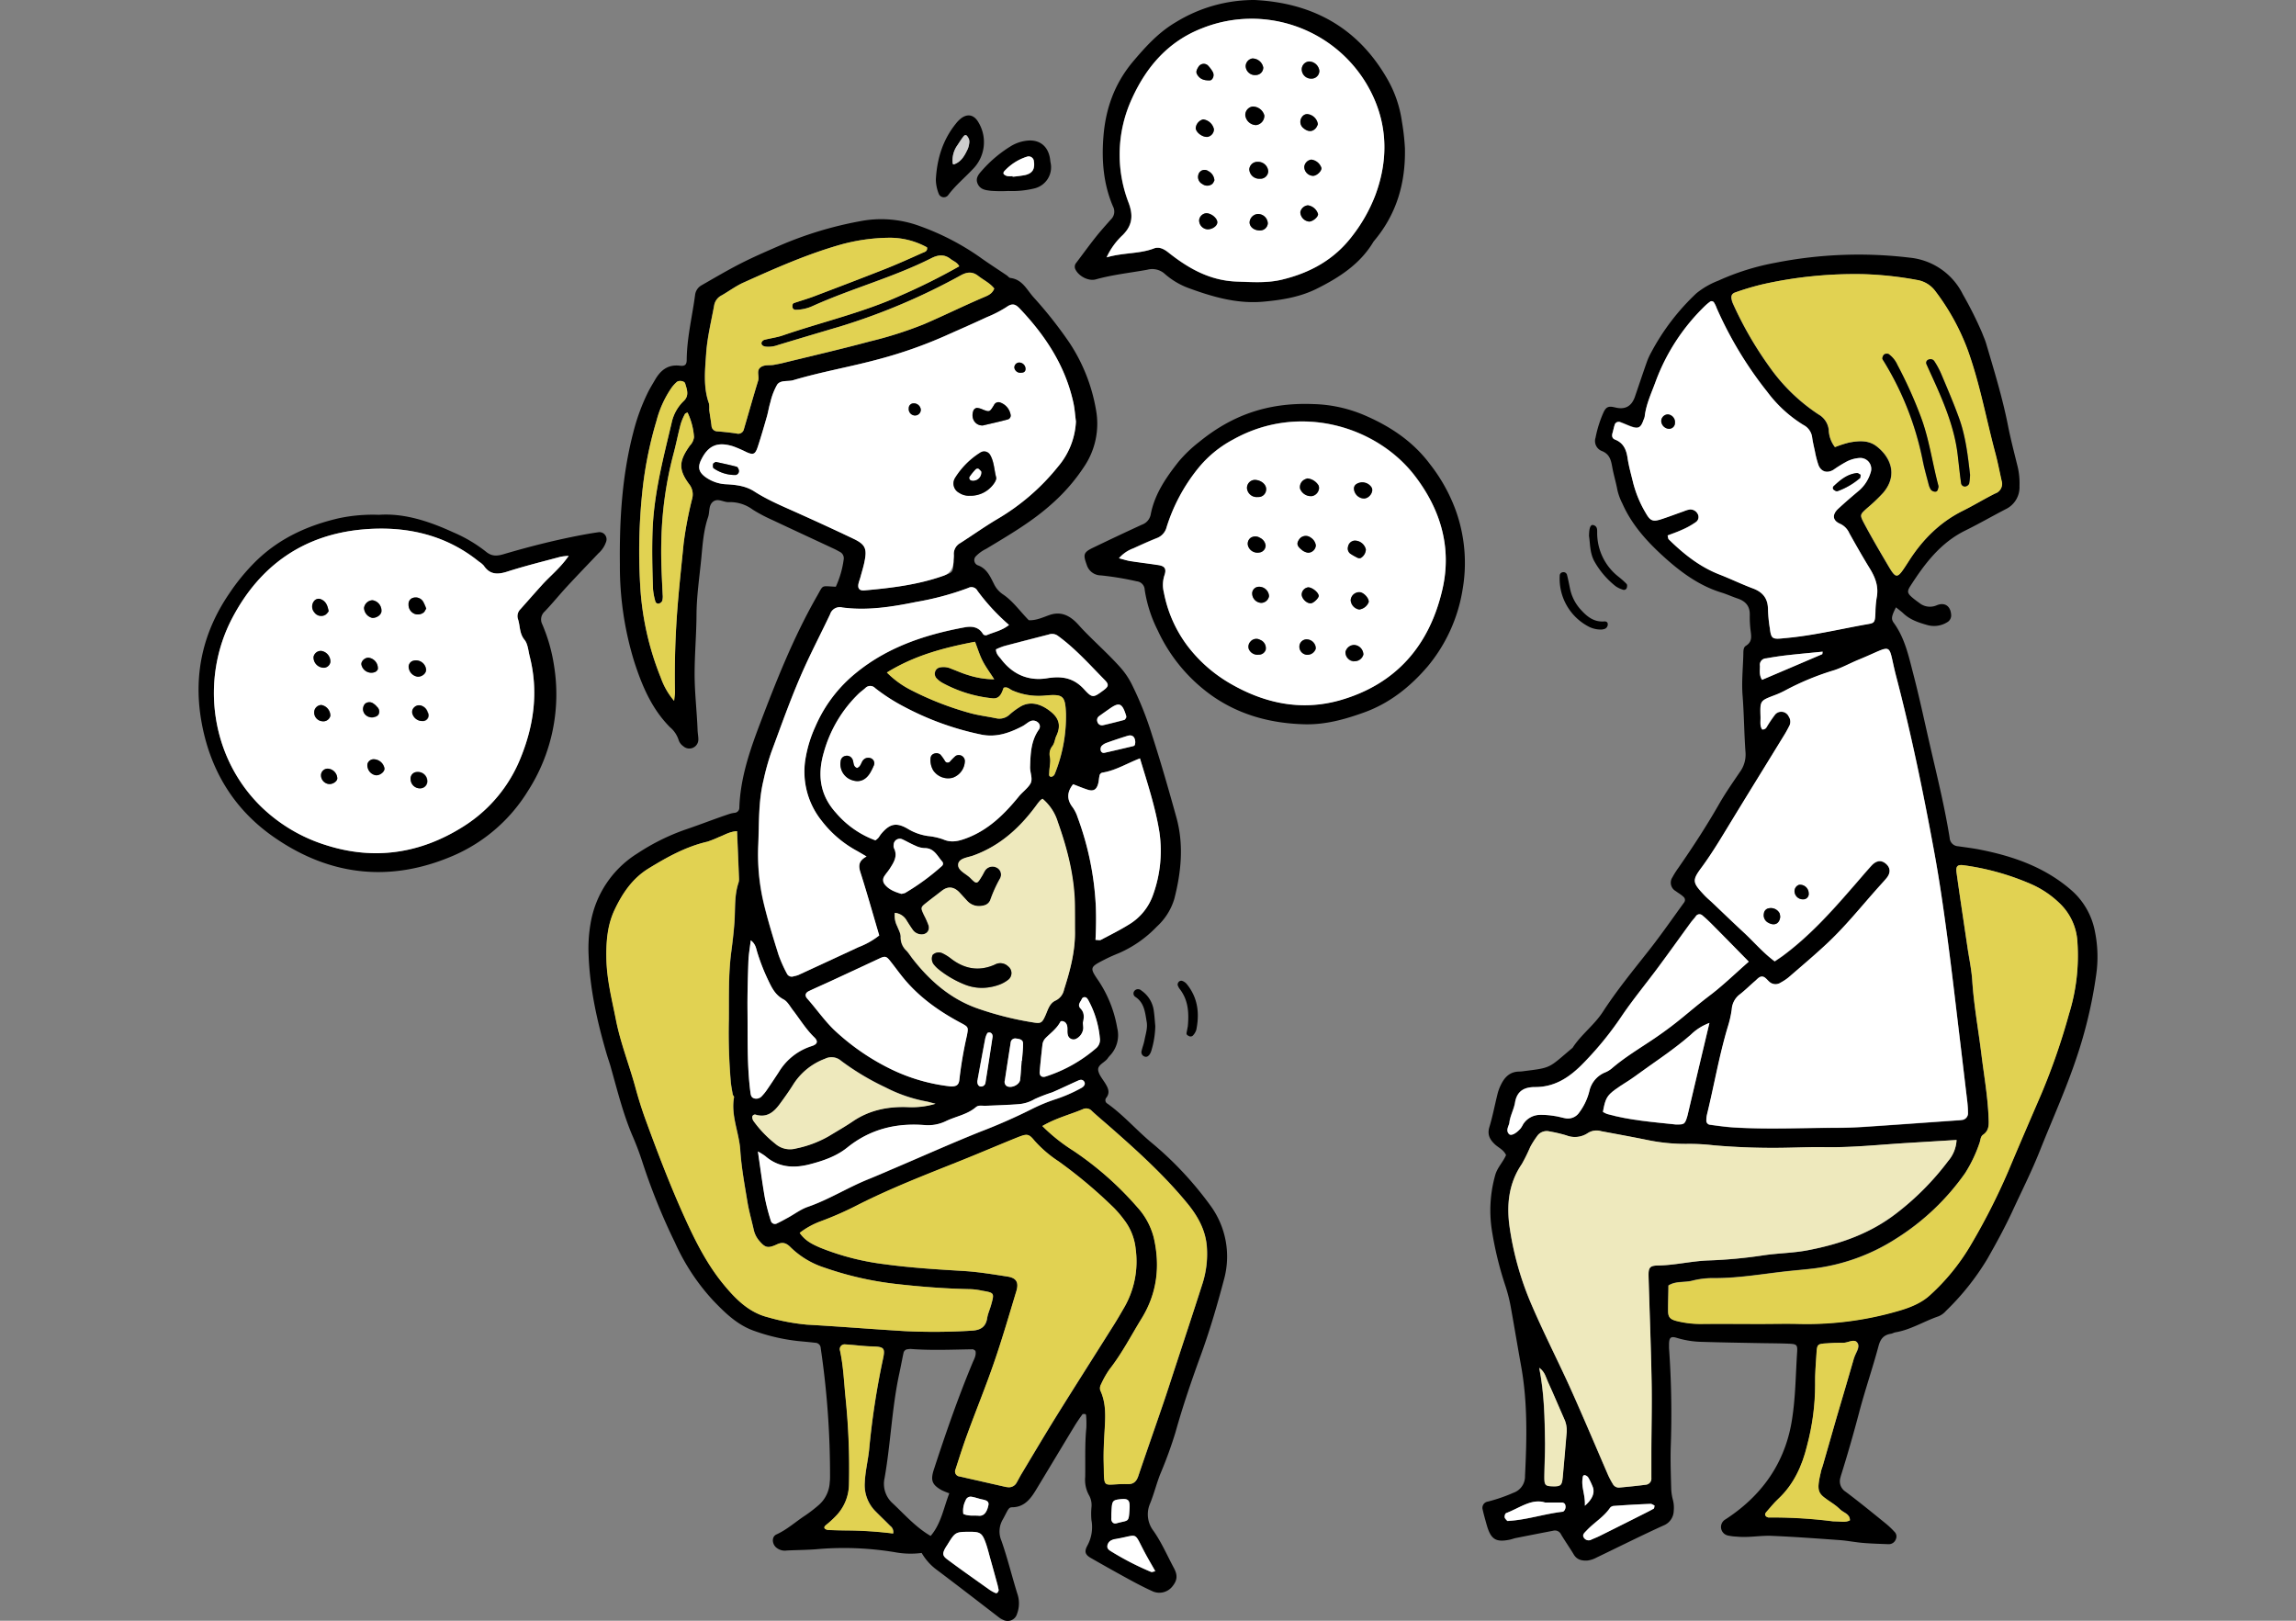 <svg xmlns="http://www.w3.org/2000/svg" id="_レイヤー_2" viewBox="0 0 680 480"><rect x="0" y="0" width="680" height="480" fill="#808080" stroke="none"/><defs><clipPath id="clippath"><path d="M0 0h680v480H0z" style="fill:none;stroke-width:0"/></clipPath><style>.cls-1,.cls-3,.cls-5,.cls-6{stroke-width:0}.cls-3{fill:#e1d252}.cls-5{fill:#fff}.cls-6{fill:#eee9bd}</style></defs><g id="_レイヤー_1-2"><g id="_レイヤー_2-2" style="clip-path:url(#clippath)"><path d="M340.6 338.05c-4.28-3.65-8-7.91-12.62-11.2-.56-.3-.76-1-.46-1.56.01-.03.03-.05.05-.08 1.25-1.52.68-2.86-.17-4.26s-2-2.67-2.16-4.07c-.13-1.58 2-2.21 2.86-3.49.18-.26.38-.5.59-.73a8.775 8.775 0 0 0 2.19-8.23 36.12 36.12 0 0 0-5.46-13.84c-2.79-4.06-2.72-4.13 1.84-6.46 1.38-.71 2.82-1.32 4.26-1.91 4.17-1.84 7.93-4.48 11.07-7.77 2.46-2.23 4.26-5.08 5.21-8.26 2.05-8 2.84-16.06.6-24.13s-4.58-16.26-7.18-24.29a100.27 100.27 0 0 0-6.09-15.24c-.92-1.81-2.08-3.49-3.44-5-3.46-3.85-7.33-7.27-10.92-11-.87-.9-1.66-1.9-2.6-2.72-2.12-1.86-4.43-2.67-7.35-1.66-2 .7-4 1.67-6.13 1.53C302.05 181 300 178 297 176a7.635 7.635 0 0 1-2.65-3.12c-1.11-2.19-2.11-4.54-4.8-5.48a1.648 1.648 0 0 1-.47-2.72c.87-.88 1.88-1.6 3-2.14 6.83-4.13 13.73-8.12 19.69-13.54 3.52-3.14 6.63-6.73 9.23-10.67 3.41-4.98 4.7-11.12 3.58-17.05a51.768 51.768 0 0 0-7.94-19.92c-3.19-4.65-6.69-9.08-10.48-13.26-2.05-2.25-3.31-5.31-6.87-5.77-.4 0-.75-.53-1.14-.79-2.72-1.84-5.5-3.61-8.16-5.53a74.882 74.882 0 0 0-17.44-9 32.976 32.976 0 0 0-18-1.46c-8.17 1.51-16.14 3.94-23.76 7.24-3.87 1.69-7.76 3.37-11.52 5.29s-7.63 4.2-11.42 6.37c-1.13.6-1.88 1.73-2 3-.85 6.35-2.41 12.6-2.47 19.06 0 1.48-.47 2-2.08 1.79-3.49-.39-5.63 1.34-7.25 4.11-.71 1.21-1.45 2.41-2.09 3.67a59.73 59.73 0 0 0-4.37 11.87c-3.36 12.84-4.14 25.92-4 39.13a95.86 95.86 0 0 0 4.19 28.69c2.32 7.22 5.19 14.11 10.66 19.61 1.2 1 2.09 2.33 2.56 3.82.25.74.74 1.37 1.38 1.81a2.672 2.672 0 0 0 4.45-2c0-.93-.2-1.87-.23-2.81-.21-5.63-.9-11.22-.88-16.87s.51-11.26.56-16.89c0-5.82.89-11.55 1.44-17.31.38-4 .67-8.14 2-12 .5-1.48.11-3.31 1.31-4.42 1.51-1.39 3.26.13 4.92 0 2.52-.06 4.98.73 7 2.23a46.67 46.67 0 0 0 5.81 3.07c6.08 2.87 12.19 5.69 18.28 8.54.57.26 1.11.58 1.66.87.88.42 1.36 1.39 1.16 2.35-.37 2.77-1.16 5.46-2.32 8-4.49-.19-3.56-.73-5.57 2.77-6.94 12.13-12.06 25.08-17 38.09-3 7.91-5.7 15.92-6 24.51.05.82-.58 1.53-1.4 1.59-.47.05-.93.15-1.38.28-4.43 1.46-8.77 3.19-13.19 4.68a64.219 64.219 0 0 0-14.25 7.08 30.276 30.276 0 0 0-13.86 20.84c-.53 3.09-.71 6.23-.56 9.36.38 9.92 2.52 19.53 5.29 29 .43 1.5 1 3 1.38 4.48 1.87 6.62 3.53 13.31 6.21 19.68 1.13 2.58 2.13 5.21 3 7.89 2.67 8.21 5.9 16.22 9.69 23.98 2.82 6.3 6.64 12.11 11.33 17.18 3.58 3.73 7.25 7.33 12.36 9.06 4.13 1.47 8.41 2.45 12.77 2.93 1.72.17 3.44.31 5.14.52.82.03 1.49.66 1.56 1.48.08.62.17 1.24.26 1.86 1.69 11.95 2.52 24 2.51 36.06 0 .62 0 1.25-.09 1.88a9.558 9.558 0 0 1-3.46 6.94 40.872 40.872 0 0 1-3.7 2.85c-2.88 1.87-5.43 4.23-8.61 5.68-1.36.61-1.37 2.45-.35 3.62.89.91 2.16 1.34 3.42 1.14 3.29-.16 6.59-.15 9.85-.47 7.34-.56 14.73-.24 22 .95 2.66.51 5.39.59 8.08.25 1.16 2.01 2.73 3.74 4.61 5.1 6.13 4.61 12.2 9.31 18.3 14 .37.29.78.52 1.21.71 1.41.74 3.16.2 3.9-1.22.1-.19.17-.38.23-.58.66-1.76.74-3.69.22-5.5-1.7-5.37-3-10.87-4.87-16.18-.86-2.04-.7-4.36.43-6.26.46-.82.87-1.67 1.32-2.49.31-.55.64-1.11 1.37-1.11 3.63 0 5.49-2.43 7.14-5.15 3.81-6.29 7.58-12.6 11.39-18.88.73-1.2 1.53-2.36 2.35-3.49.11-.16.56-.1.85-.08.09 0 .23.22.24.34.11 1.24.13 2.49.08 3.74-.49 4.84-.26 9.69-.34 14.54-.18 1.88.22 3.78 1.14 5.43.61 1.1.86 2.36.71 3.61-.11 1.25-.11 2.5 0 3.75.48 2.62.03 5.32-1.26 7.64-.91 1.71-.55 2.6 1 3.52 3.93 2.25 7.88 4.47 11.87 6.64 2.19 1.19 4.42 2.34 6.7 3.36 1.94.76 4.15.22 5.52-1.36 1.59-1.88 1.78-3.38.62-5.56-2-3.73-3.69-7.67-6.11-11.1a8.01 8.01 0 0 1-1-8c1.19-2.9 1.91-5.93 3.06-8.83 1.71-4.03 3.21-8.14 4.49-12.33 2.15-7.7 4.73-15.24 7.46-22.73s4.88-14.86 6.88-22.42c2.11-7.52.66-15.59-3.93-21.91-5.14-7.1-11.17-13.52-17.95-19.08ZM204.35 131.93c-3.33 4.62-3.47 7.06-.28 11.42.99 1.21 1.33 2.81.93 4.32-1.12 4.39-1.97 8.84-2.55 13.33-.59 6.06-1.27 12.11-1.75 18.18-.7 8.57-.97 17.18-.81 25.78 0 .59-.11 1.19-.25 2.6a21.467 21.467 0 0 1-3.93-6.83 85.468 85.468 0 0 1-6.14-27.81c-.55-9.69-.26-19.41.85-29.05.78-6.52 2.12-12.95 4-19.24.9-3.49 2.4-6.8 4.44-9.77.45-.63.97-1.2 1.55-1.72.67-.57 2.27-.32 2.49.4.53 1.77 1.28 3.62-.41 5.21a12.588 12.588 0 0 0-3.59 6.48c-2.44 10.33-5.16 20.62-5.62 31.33-.25 5.94-.09 11.88.1 17.82.11 1.25.34 2.48.69 3.68.1.48.57.79 1.05.7.43-.12.8-.41 1-.81.15-.59.2-1.21.13-1.82-.25-5.31-.56-10.61-.39-15.94.17-8.61 1.35-17.16 3.52-25.49.82-3 1.41-6.08 2.2-9.09.32-1.04.74-2.04 1.26-3 .11-.23.51-.31.77-.46 1.09 2.29 1.75 4.77 1.92 7.3-.11.93-.53 1.8-1.18 2.48Zm121.38 175.6c.16 1.1-.25 2.21-1.1 2.93a42.777 42.777 0 0 1-15 8.41c-1.1.34-1.83-.26-1.73-1.42.23-2.63.51-5.26.81-7.89.06-.78.39-1.52.94-2.09 1.53-1.53 3.32-2.83 4.37-4.81.23-.45 1.24-.14 1.59.31.88 1.1.29 2.43.65 3.61.24.92 1.19 1.48 2.11 1.23.18-.05.36-.13.52-.23a3.848 3.848 0 0 0 1.92-3c0-.62-.08-1.24-.11-1.65.4-1.64.44-3-.66-4.17s0-2 .36-2.92c.24-.45.79-.62 1.24-.38.11.06.2.13.28.22.1.12.19.25.28.38 1.97 3.53 3.17 7.44 3.53 11.47Zm-48.37-106.68a7.34 7.34 0 0 0 1.84 1.43 38.89 38.89 0 0 0 14.68 4.53c2.23.29 2.82-1.52 3.39-3.11 1.13-.41 1.79.45 2.61.8 3.02 1.3 6.32 1.82 9.6 1.51 5.43-.5 6 0 6.25 5.37.1 6.1-1.02 12.15-3.31 17.81-.16.42-.51.74-.94.86-1 .06-.7-.83-.69-1.34 0-1.55.5-3.08.16-4.65-.22-1.09.06-2.23.76-3.1.69-.92.71-2.06 1.17-3 1.34-2.82.94-5-1.5-7.06-3.14-2.58-6.28-3.24-9-1.71-1.21.72-2.35 1.55-3.4 2.49a4.371 4.371 0 0 1-3.91 1.06c-2.6-.52-5.25-.85-7.79-1.56a91.345 91.345 0 0 1-17.83-7c-2.49-1.31-4.77-3-6.76-5 8.26-5.09 17-7.36 26.11-9.11.77 2 1.34 3.89 2.23 5.64s2.13 3.42 3.45 5.48c-2.68-.02-5.34-.46-7.88-1.3-1.64-.49-3.21-1.21-4.82-1.81-1-.46-2.11-.62-3.2-.44-.63.07-1.18.44-1.47 1-.37.72-.27 1.59.25 2.21Zm41 74.76c.11 6-1.41 11.78-3.23 17.45-.27 1.4-1.17 2.6-2.45 3.24-1.91.84-2.33 2.81-3.1 4.51-1 2.14-1.32 2.38-3.6 2-5.71-.9-11.33-2.32-16.79-4.24-7.71-2.8-13.71-8-18.74-14.36-.68-.85-1.25-1.81-2-2.62a5.324 5.324 0 0 1-1.74-4.12c.06-1-.6-2.08-1-3.1a7.093 7.093 0 0 1-.74-4c1.49.13 2.81 1 3.53 2.31.58.93 1.17 1.85 1.8 2.74.46.64 1.15 1.08 1.92 1.25 1.81.45 3.25-.83 2.75-2.59-.37-1.03-.81-2.03-1.33-3-1.07-2.31-1.08-2.32.82-3.82 1.47-1.16 3-2.29 4.45-3.44q2.76-2.13 5.28.58l2.22 2.42c1.19 1.3 3 1.84 4.71 1.39a2.65 2.65 0 0 0 2.13-1.64c.77-2.21 1.74-4.35 2.89-6.39.63-1.11.23-2.52-.88-3.15l-.12-.06c-1.14-.6-2.55-.29-3.34.73-.36.51-.61 1.09-.93 1.63-1.54 2.6-1.61 2.66-3.58.67-1.29-1.3-3.72-2.29-3.55-4s2.87-2 4.47-2.61c8.14-2.93 14.08-8.48 19-15.31.28-.38.59-.73.9-1.08.19-.15.4-.29.61-.42 2.13 1.79 3.7 4.16 4.51 6.83 2.89 8.14 5 16.45 5 25.18.12 2.33.07 4.68.11 7.02h.02ZM303 309c0 1.7-.2 3.42-.32 5.13h-.09c-.14 1.87-.24 3.75-.45 5.61-.17 1.53-2.69 2.69-4 1.89-.52-.38-.73-1.06-.53-1.67.56-3.71 1.13-7.42 1.72-11.13a1.34 1.34 0 0 1 1.62-1.26c.94.12 2.05.29 2.05 1.43Zm-13.47 10.64c.73-4 1.46-8 2.22-11.94.12-.6.33-1.17.63-1.7.09-.18.55-.27.8-.21.29.07.53.28.66.55.11.29.14.61.08.91-.68 4.47-1.36 8.94-2.08 13.41-.09.64-.64 1.12-1.29 1.11-.73 0-1.19-.66-1.07-1.66 0-.16.06-.31.09-.46h-.04Zm-24.81-68.44c-.1-.3-.13-.61-.08-.92-.02-1 .77-1.83 1.77-1.85.3 0 .59.06.85.19 1.26.59 2.48 1.3 3.77 1.85.84.42 1.76.67 2.7.73 2.88-.09 3.81 2.28 5.3 4 .32.38.29.95-.08 1.28-3.36 3.02-7.02 5.7-10.92 8-.36.13-.74.22-1.12.27-1.77-.55-3.7-1.21-5-2.91-.48-.66-.52-1.54-.09-2.23.49-.8 1.14-1.49 1.65-2.28 1.23-1.88 2.46-3.75 1.28-6.11l-.03-.02Zm3.12-41.85a85.362 85.362 0 0 0 22.87 8.23c4.44.87 8.29-.54 12.07-2.49.82-.42 1.52-1.11 2.35-1.5.74-.32 1.59-.2 2.21.32.67.5.83 1.43.36 2.12-2.39 3.37-2.5 7.18-2.63 11.09-.06 1.72.95 3.56.08 5s-2.33 2.43-3.42 3.77c-4.28 5.26-9.05 10-15.62 12.4-2.27.84-4.4 1.36-6.79.3-1.47-.52-3-.85-4.56-1-2.01-.3-3.94-.97-5.69-2-3.56-2.14-5.53-1.72-8.13 1.41-.3.36-.52.79-.82 1.15-.26.27-.54.51-.85.73a28.05 28.05 0 0 1-11.67-8.13c-4.84-5.32-5.54-11.36-3.61-17.94a38.539 38.539 0 0 1 10.44-17.51c.57-.53 1.23-1 1.81-1.5.75-.81 2.02-.86 2.83-.1.04.03.07.07.1.1a55.4 55.4 0 0 0 8.7 5.57l-.03-.02Zm-4.29 75.15c1.27 1.58 2.45 3.23 3.72 4.81 4.68 5.82 10.61 10.05 17.13 13.54 2.43 1.3 2.42 1.3 1.95 3.81-.98 4.26-1.72 8.58-2.22 12.92-.14 1.74-.87 2.23-2.67 2.15-5.98-.66-11.8-2.33-17.23-4.92A68.063 68.063 0 0 1 247 305c-2.93-2.85-5.24-6.19-7.92-9.23-.77-.88-.56-1.71.54-2.23 2.25-1.07 4.54-2.06 6.8-3.11 4.67-2.16 9.33-4.33 14-6.51 1.64-.81 2.07-.76 3.16.6l-.03-.02Zm-14.45 29.62c4.14 3.09 8.57 5.74 13.25 7.93 3.75 1.94 7.77 3.32 11.92 4.11.6.1 1.18.29 2.83.7-2.59.78-5.3 1.11-8 1-5.87-.26-11.49.81-16.5 4.22-2.33 1.58-4.79 3-7.19 4.43-3 1.7-6.24 2.91-9.62 3.59-2.15.6-4.46.07-6.14-1.41a33.447 33.447 0 0 1-6.47-6.76c-.25-.38-.37-.84-.33-1.29.13-.43.58-.67 1.01-.54.03 0 .06.02.09.03 3.31.93 5.36-.89 7.1-3.29 1.37-1.9 2.74-3.82 4-5.81 2.22-3.45 5.5-6.09 9.35-7.51a4.3 4.3 0 0 1 4.73.62l-.03-.02Zm-22.45 28.28c3.94 3.43 8.5 3.68 13.25 2.44 3.94-1 7.85-2.36 11.06-4.95 6.72-5.42 14.39-7.32 22.83-6.66 2.19.2 4.4-.2 6.38-1.16 2.94-1.42 6.3-1.92 8.89-4.14.76-.65 1.79-.36 2.72-.4 3.28-.14 6.56-.23 9.84-.48 1.72-.12 3.38-.64 4.86-1.52 1.7-.77 3.44-1.43 5.21-2 2.59-1.12 5.12-2.35 7.69-3.49.55-.25 1.16-.42 1.67.22s.26 1.36-.66 1.92a43.93 43.93 0 0 1-8.15 3.53c-2.22.75-4.38 1.65-6.48 2.7a166.97 166.97 0 0 1-15.44 6.8c-8.42 3.37-16.7 7.07-25 10.62-2.73 1.16-5.45 2.36-8.2 3.47-6.08 2.46-11.66 6-17.9 8.17-2 .7-3.83 2.08-5.75 3.14-1.09.59-2.17 1.21-3.3 1.73a1.25 1.25 0 0 1-1.86-.8c-.71-2.24-1.3-4.51-1.75-6.81-.75-4.29-1.31-8.61-2.05-13.65.74.39 1.45.84 2.14 1.32Zm116.73-95.95c.91 6.22.27 12.57-1.86 18.49a16.626 16.626 0 0 1-7.28 8.92c-2.65 1.64-5.45 3-8.22 4.49-.35.18-.89 0-1.57 0 .17-3.33.22-6.58.1-9.84a87.778 87.778 0 0 0-5.41-26.51c-.33-1.05-.83-2.03-1.46-2.93-1.81-2.34-1.67-4.56.14-6.82 1.44.54 2.87 1.15 4.34 1.62 1.69.54 2.63 0 3.09-1.83.2-.75.21-1.55.39-2.3.05-.48.41-.87.89-.95 3.9-.62 7.26-2.75 11.09-4.21 2.21 7.35 4.57 14.47 5.76 21.87Zm-7.15-26.63c-.06.45 0 1-.57 1.14-2.86.69-5.72 1.37-8.59 2a.89.89 0 0 1-1.06-.68c-.11-.43-.05-.9.19-1.28.42-.45.94-.8 1.52-1 2-.74 4.11-1.42 6.18-2.07 1.44-.44 2.28.27 2.33 1.89Zm-2.66-7.72c.02.15.02.3 0 .45-.18.23-.31.62-.53.68-2.07.56-4.15 1.08-6.24 1.56a1.4 1.4 0 0 1-1.75-.93c0-.02-.01-.05-.02-.07-.2-.61.02-1.27.55-1.63 1-.73 2-1.43 3-2.13 2.85-2.03 3.79-1.98 4.99 2.07Zm-23-24.2a2.86 2.86 0 0 1 2.64.36c5.2 3.77 9.44 8.56 13.91 13.1 1.3 1.32 1.17 1.91-.27 3-3.08 2.29-3.35 2.48-5.83-.24-3.1-3.42-6.59-4-11-3.26-5.44.88-10.08-1.11-13.5-5.56-.65-.85-1.58-1.56-1.59-3 .8-.39 1.62-.73 2.46-1 4.42-1.15 8.81-2.3 13.19-3.4Zm-101.45-83.26c.33-4.8 1.53-9.55 2.39-14.32.26-1.25 1.08-2.3 2.23-2.86 2.17-1.25 4.21-2.77 6.48-3.79 9.41-4.24 18.85-8.42 28.83-11.25 4.53-1.25 9.2-1.92 13.9-2 4.05-.11 8.06.87 11.61 2.82.22 1.21-.76 1.37-1.37 1.64-3.71 1.66-7.42 3.34-11.2 4.83-7 2.76-14 5.42-21 8.08-1.89.71-3.85 1.27-5.77 1.92-.56.19-.55.69-.52 1.16.03.49.44.88.94.86 1.73 0 3.43-.38 5-1.09 11.54-5.24 23.89-8.48 35.24-14.21 2-1 3.8-1.19 5.64.24.85.67 2 1 2.58 2.18a183.54 183.54 0 0 1-17.19 8.58c-11.28 5.13-23.39 7.87-35.06 11.89-1.76.61-3.66.83-5.47 1.31-.41.14-.73.47-.86.89 0 .74.59 1 1.23 1.12 1.25.13 2.51-.04 3.68-.48 6.14-1.86 12.29-3.69 18.44-5.5 12.42-3.81 24.42-8.9 35.79-15.19 1.92-1 3.37-1.08 5.07.23s3.46 2.1 4.74 3.73c-.59 1.6-2 2.13-3.23 2.64-5.9 2.52-11.66 5.37-17.54 7.9-5.22 2.11-10.59 3.84-16.07 5.16-8.59 2.31-17.27 4.31-25.92 6.43-.76.19-1.53.31-2.3.47-1.36.3-2.89-.11-4.09.73-1.42 1-.37 2.65-.78 4-1.47 4.78-2.81 9.61-4.23 14.41-.22.91-1.13 1.48-2.04 1.26-.04 0-.08-.02-.13-.03-1.86-.28-3.73-.47-5.6-.63-.97.03-1.78-.72-1.81-1.69v-.03c-.19-1.55-.47-3.09-.67-4.64.03-.63 0-1.25-.1-1.87-1.78-4.91-1.16-9.97-.84-14.9ZM236.4 152c-4.42-2-8.92-3.83-13-6.46-2.5-1.61-5.25-1.95-8.07-2.12-2.36-.05-4.65-.84-6.55-2.25-1.85-1.43-2.17-2.83-1.16-4.92 2.1-4.33 4.87-5.54 9.56-4.05 1.32.49 2.61 1.05 3.86 1.68 2.05.92 2.63.71 3.39-1.59 1-3 1.85-6 2.71-9 .39-1.36.59-2.76 1-4.1.41-1.83 1.08-3.6 2-5.24 1-1.5 3.17-.88 4.79-1.36 8.54-2.54 17.36-4 25.93-6.38 6.34-1.71 12.54-3.89 18.56-6.52 4.29-1.91 8.57-3.81 12.83-5.76 2.03-.82 3.99-1.82 5.84-3 1.86-1.32 2.82-.75 4 .54 7.55 8 13.42 16.89 15.8 27.79.4 1.82.51 3.71.76 5.56-.24 4.91-2.09 9.6-5.28 13.34a65.63 65.63 0 0 1-18 15.56c-3.77 2.22-7.33 4.77-11 7.12-1.26.69-2 2.06-1.88 3.5 0 .62-.06 1.25-.08 1.88-.13 3.29-.13 3.28-3 4.29-7.59 2.69-15.51 3.63-23.46 4.34-1.42.12-2-.6-1.7-2 .13-.61.37-1.19.54-1.79.41-1.51.88-3 1.2-4.53.88-4.08.34-5.31-3.4-7.1A691.3 691.3 0 0 0 236.4 152Zm-11.85 98.23c.26-6.4 0-12.86 1.56-19.16.59-2.75 1.34-5.47 2.25-8.13 3.21-8.66 6.27-17.38 10.11-25.78 2.34-5.12 4.94-10.12 7.35-15.21a3 3 0 0 1 3.63-2c7.38 1 14.64-.18 21.87-1.65 5.25-.89 10.4-2.27 15.39-4.13a2 2 0 0 1 2.72.77c.01.02.03.05.04.08 2.73 3.71 5.86 7.09 9.34 10.1-2.15 1.69-4.47 2.09-6.56 3a1 1 0 0 1-1.21-.43c-1.3-2.1-3.35-2.24-5.39-1.87-12.49 2.3-24.23 6.34-33.91 15a41.612 41.612 0 0 0-10.3 14.42 37.17 37.17 0 0 0-2.81 8.92 23.26 23.26 0 0 0 4.72 19c2.78 3.61 6.27 6.6 10.27 8.79.82.44 1.62.93 3 1.74-2.22 1.2-2.49 2.57-1.87 4.54 2 6.24 3.76 12.55 5.62 18.85a23.389 23.389 0 0 1-6.14 3.46c-5.94 2.77-11.89 5.52-17.84 8.26-.44.16-.9.28-1.36.37-.77.3-1.65-.05-2-.8-.97-1.79-1.79-3.65-2.48-5.57-1.59-5.07-3.16-10.16-4.42-15.32a62.444 62.444 0 0 1-1.58-17.29v.04Zm-2.9 34.49c.07-2 .44-4 .7-6.2 1.44 1.08 1.57 2.37 1.92 3.52.87 2.83 1.95 5.6 3.23 8.27 1.08 2.27 2.11 4.42 4.55 5.7 1.15.6 1.89 2 2.74 3.14 2.1 2.71 3.87 5.67 6.36 8.08 1.24 1.2 1 2.08-.84 2.64-4.05 1.3-7.49 4.04-9.67 7.69-1.11 1.69-2.22 3.38-3.37 5.05-.51.77-1.09 1.49-1.74 2.16-.56.57-1.39.78-2.16.56-.94-.26-1-1.07-1.12-1.84-1-7.9-.78-15.86-.86-23.81-.06-5.02.09-10.02.26-15v.04ZM239 392.31c-3.9-.36-7.75-1.09-11.51-2.18-5.62-1.4-9.53-5.32-13-9.54-4.93-5.93-8.41-12.8-11.58-19.79-4.28-9.4-8-19.05-11.51-28.74a118.07 118.07 0 0 1-3.13-9.83c-1.86-6.78-4.48-13.35-5.83-20.27-1.17-6-2.7-11.89-2.81-18-.1-5.07.27-10 2.5-14.66 2.32-4.84 5.28-9.19 10-12.1 5.49-3.36 11.07-6.47 17.43-7.93 1.18-.4 2.34-.86 3.47-1.39 1.59-.58 3-1.58 5.29-1.72.2 4.83.4 9.36.57 13.89.04.47 0 .94-.14 1.39-1.28 3.79-.92 7.74-1.2 11.63-.21 3-.56 5.92-.95 8.87-.88 6.7-.65 13.44-.71 20.16-.14 6.11.06 12.21.57 18.3.12 1.24.36 2.47.58 3.7 0 .29.43.59.39.83-1 5.42 1.5 10.41 1.84 15.69s1.29 10.24 2.12 15.33c.46 2.77 1.25 5.49 1.86 8.23.27 1.23.84 2.37 1.66 3.32 1.72 2 2.55 2.29 5.21 1.05 1.74-.82 2.83-.4 4.09.88 2.82 2.75 6.25 4.8 10 6a97.829 97.829 0 0 0 21.44 4.86c7.31.83 14.63 1.38 22 1.52 1.09.06 2.18.21 3.25.45 3.61.62 3.64.65 2.68 4.16-.36 1.36-1 2.66-1.19 4-.43 2.69-2.1 3.54-4.57 3.67-6.57.41-13.15.45-19.72.14-9.73-.58-19.4-1.37-29.1-1.92Zm25.54 61.84c-4.47-.56-8.96-.86-13.46-.9-1.88 0-3.75-.06-5.63-.14-.44 0-.86-.15-1.18-.45-.28-.4.07-.76.47-1.09 1.09-.87 2.12-1.83 3.08-2.85 2.25-2.43 3.55-5.6 3.64-8.92.21-8.61-.13-17.22-1-25.79-.47-4.66-.67-9.36-1.64-14-.26-.73.12-1.54.86-1.8.21-.07.42-.1.64-.07 2.65.14 5.29.54 7.94.6 3.79.09 4 .52 3.17 4.2a230.88 230.88 0 0 0-4 26.41c-.35 3.27-1.16 6.45-1.29 9.77-.21 3.16.96 6.26 3.21 8.49 1.42 1.45 2.91 2.84 4.35 4.28.71.52 1.04 1.4.86 2.26h-.02Zm11.07.73c-4.49-2.61-7.77-6.44-11.42-9.83a7.725 7.725 0 0 1-2.2-7.33c1.81-10.3 2.15-20.81 4.38-31.06.43-2 .8-4 1.21-5.94.11-.63.65-1.11 1.29-1.13.31-.05.62-.08.93-.07 6.1.46 12.19.18 18.28.09.26 0 .51.27.8.43.35 1.31-.37 2.44-.83 3.55-4.33 10.38-8 21-11.49 31.69-1 3.14-.55 4.44 2.37 6.08.72.34 1.46.64 2.22.9-1.74 4.53-2.45 9.05-5.52 12.62h-.02Zm19.17 16.9c-.71-.31-1.38-.7-2-1.15-4.08-2.9-8.15-5.8-12.18-8.76-1.43-1.06-1.51-1.7-.73-3.2.22-.41.49-.8.74-1.19 2.31-3.74 2.36-3.77 6.67-3.81 2.92 0 3.59.34 4.56 3 .6 1.61 1 3.29 1.46 4.95.72 2.56 1.43 5.12 2.14 7.68.16.6.27 1.21.37 1.66-.19.66-.51 1.04-1.01.82h-.02ZM286 444.36a1.56 1.56 0 0 1 1.84-1.06c.91.15 1.8.46 2.7.69s2.51.36 2.21 1.78c-.43 2.07-1.35 3.28-2.83 3.15s-3.12.17-4.6-.54c-.2-1.38.04-2.78.68-4.02ZM313.15 419c-3.55 5.71-7 11.5-10.43 17.26-.57.94-1.06 1.92-1.61 2.86a2.59 2.59 0 0 1-2.77 1.33 3.62 3.62 0 0 1-.46-.06l-13.68-3.1a1.48 1.48 0 0 1-1.32-1.62c.02-.17.07-.34.14-.5 1.15-3.56 2.28-7.14 3.58-10.65 2.58-7 5.43-14 7.86-21.07 2.39-6.93 4.44-14 6.56-21 .8-2.63 0-3.94-2.61-4.36-4.32-.68-8.67-1.39-13-1.65-7.8-.47-15.61-.94-23.36-2-6.52-.79-12.9-2.42-19-4.86-2.27-1-4.54-2-6.19-4.43 1.87-1.44 3.95-2.59 6.17-3.41 3.81-1.4 7.54-3.03 11.15-4.89 9.78-4.93 20-8.89 30.14-12.95 5.65-2.26 11.25-4.66 16.89-6.94 3-1.23 3.46-1.25 5.27 1a35.88 35.88 0 0 0 7.08 6.05c5.82 4.18 11.32 8.8 16.44 13.82a34.14 34.14 0 0 1 3 3.57c1.89 2.5 3.04 5.48 3.34 8.6.8 5.93-.38 11.95-3.34 17.15-1.09 1.89-2.19 3.79-3.35 5.64-5.48 8.74-11.04 17.44-16.5 26.21Zm29 46.29h.07v.09l-.28.18.26-.22c-.43.11-.93.38-1.25.24a84.532 84.532 0 0 1-12-6.19c-.52-.34-1-.73-.94-1.47.09-.79.6-1.47 1.34-1.76.28-.14.58-.23.89-.28 7.23-1.2 5.41-2.51 8.81 3.85.95 1.83 2.04 3.68 3.1 5.55Zm-13-16.94c.05-.91.07-1.53.13-2.15.16-1.54.51-1.91 1.92-2.11 3.05-.42 3.54 0 3.32 3.15-.26 3.79-.3 2.9-3.87 3.92-.83.24-1.47-.36-1.52-1.25v-.46l.02-1.1Zm26.85-67.7c-2.58 8-5.23 16.05-7.86 24.08-1.17 3.56-2.31 7.14-3.52 10.69-2.48 7.25-5 14.47-7.47 21.73-.53 1.58-1.42 2.43-3 2.39-7.85-.21-7 2.19-7.25-6.49-.07-3 .08-5.95.25-8.91.24-4.2.61-8.39-1.27-12.39-.16-.6-.07-1.23.24-1.77.7-1.57 1.55-3.06 2.53-4.47 3.68-4.7 6.39-10 9.5-15.05 4.59-7.44 5.53-15.53 3.58-23.94-.86-3.36-2.54-6.45-4.88-9a95.504 95.504 0 0 0-18.95-16.72 52.58 52.58 0 0 1-9.17-7.31c4.12-2.42 8.27-3.39 12.14-5.05.9-.36 1.93-.11 2.56.62 1.72 1.59 3.52 3.09 5.29 4.64 8.12 7.12 16.12 14.36 23 22.75 3.05 3.73 5.28 7.78 5.73 12.62.31 3.92-.19 7.86-1.45 11.58Zm257.11-117.31c-7.76-6.61-17-9.8-26.76-11.72-2.14-.42-4.32-.68-6.49-1a2.607 2.607 0 0 1-2.43-2.44c-1.48-9.28-3.75-18.38-5.85-27.52-1.61-7-3.09-14-4.91-21-1.38-5.29-2.49-10.65-5.81-15.21-.86-1.18-.61-2.05.66-4.58.74.6 1.5 1.15 2.18 1.78 2 1.9 4.52 2.74 7.09 3.46 1.99.57 4.12.27 5.88-.81.85-.46 1.32-1.41 1.18-2.37-.2-2.41-1.85-3.63-4.2-2.69-1.74.79-3.78.52-5.25-.7a32.8 32.8 0 0 1-1.87-1.42c-1.61-1.35-1.82-1.89-.76-3.54 4.23-6.58 8.89-12.8 16.23-16.43 4.07-2 8-4.27 12-6.34a7.202 7.202 0 0 0 4.11-6.85c.07-1.88-.1-3.76-.51-5.59-1-4.09-2.09-8.19-2.9-12.33-1.64-8.29-4.12-16.35-6.51-24.43-.3-1-.77-2-1.17-3.07-1.67-3.87-3.56-7.65-5.66-11.31a19.726 19.726 0 0 0-15.83-10.93c-13.22-1.58-26.6-1.07-39.66 1.51a72.519 72.519 0 0 0-17 5.33c-2.33.89-4.51 2.15-6.45 3.72a67.285 67.285 0 0 0-13.33 17.4c-.54.96-1 1.96-1.37 3-1.2 3.39-2.33 6.81-3.5 10.21q-1.47 4.29-5.81 3.21l-.46-.1c-1.6-.34-2.28 0-3 1.46a34.36 34.36 0 0 0-2.4 7.59c-.52 1.59.28 3.3 1.83 3.93 2.3.89 2.75 2.67 3.11 4.74.41 2.31 1.12 4.56 1.54 6.87.32 1.35.8 2.66 1.44 3.9 2.78 6.33 7.31 11.31 12.3 15.83s10.41 8.53 17 10.57c1.64.5 3.21 1.23 4.84 1.78 2.34.78 3.67 2.23 3.62 4.82-.03 1.57.05 3.13.24 4.69.23 1.75.5 3.34-1.39 4.5-.81.49-.74 1.66-.76 2.6-.11 4.06-.54 8.14-.22 12.16.44 5.62.45 11.25.87 16.86.14 2.04-.44 4.07-1.65 5.73-2.11 3.11-4.27 6.19-6.14 9.45-3.73 6.53-7.83 12.82-12.12 19-.64.89-1.23 1.82-1.75 2.78a2.85 2.85 0 0 0 .79 3.95c.07.05.14.09.21.13.74.57 1.57 1 2.25 1.66.52.4.62 1.15.23 1.68-3.49 4.8-6.87 9.69-10.55 14.35-4.64 5.89-9.39 11.69-13.49 18-2.58 4-6.46 6.76-9 10.71-7.15 6-6.09 5.88-14.35 6.9-.46.08-.93.12-1.4.14-2.72 0-4.32 1.56-5.43 3.82-.42.83-.76 1.71-1 2.61-.84 3.33-1.47 6.73-2.46 10-.66 2.16.08 3.62 1.5 5 1.1 1.09 2.68 1.66 3.43 3.3-.88 2.08-2.65 3.75-3.25 6.09a38.504 38.504 0 0 0-1 15.84 102.8 102.8 0 0 0 4.08 16.86 47.15 47.15 0 0 1 1.68 6.82c1 5.53 1.91 11.09 2.91 16.63 2 10.87 1.74 21.82 1.2 32.78a5.114 5.114 0 0 1-3.44 5 49.024 49.024 0 0 1-7.54 2.6 1.875 1.875 0 0 0-1.54 2.46c.34 1.53.77 3 1.2 4.54 1.22 4.21 2.67 5.12 6.82 4.28.61-.13 1.2-.37 1.81-.49 3.68-.73 7.37-1.45 11.06-2.16.94-.24 1.91.23 2.31 1.11 1.19 2 2.56 3.93 3.77 5.95.95 1.59 2.46 1.87 4.05 1.77.93-.12 1.84-.42 2.66-.87 6.62-3.17 13.19-6.48 19.88-9.52 1.76-.7 2.94-2.38 3-4.27.11-1.09.04-2.19-.23-3.25a15.89 15.89 0 0 1-.51-3.22c-.11-4.07-.25-8.15-.15-12.21.36-9.86.2-19.73-.5-29.57v-.94c0-2.18.47-2.68 2.4-2.06 2.4.72 4.89 1.11 7.4 1.15 5.63.18 11.25.26 16.88.37 3 .06 5.94.05 8.91.18 2.21.1 2.5.34 2.35 2.51-.43 6.55-.46 13.11-1.47 19.65C529.11 431.39 523.35 442 511 450a2.574 2.574 0 0 0-.95 3.52c.34.6.91 1.03 1.57 1.21.91.21 1.84.33 2.77.36 3.45.36 6.88-.37 10.31-.23 6.72.28 13.43.78 20.13 1.26 2.34.17 4.65.65 7 .84 2.5.21 5 .27 7.5.37.97.03 1.85-.58 2.17-1.5.33-.74.16-1.62-.43-2.18-.73-.8-1.52-1.56-2.35-2.26-4-3.24-8-6.52-12.14-9.62a3.634 3.634 0 0 1-1.55-4c.11-.46.24-.91.39-1.36 1.86-5.96 3.58-11.96 5.17-18 1.75-6.65 4-13.16 5.78-19.8.57-2.13 1.57-3.27 3.67-3.6.46-.08.88-.35 1.34-.43 4.54-.76 8.43-3.27 12.72-4.73.87-.36 1.64-.92 2.25-1.63 4.73-4.57 8.85-9.75 12.24-15.39 2.63-4.61 5.17-9.27 7.41-14.09 2.77-6 5.72-11.84 8.14-17.93 3.63-9.14 7.7-18.09 10.83-27.46a134.63 134.63 0 0 0 5.84-24.58c.64-4.35.5-8.78-.4-13.09-.95-4.83-3.53-9.18-7.3-12.34ZM513.89 86.62c2.65-.95 5.36-1.75 8.1-2.41 9.78-2.2 19.8-3.2 29.82-3 5.32.16 10.62.73 15.85 1.71a8.39 8.39 0 0 1 5.46 3.29 67.54 67.54 0 0 1 9.51 17.17c3.66 10 5.52 20.53 8.27 30.79.73 2.72 1.26 5.49 1.87 8.24.5 1.57-.36 3.25-1.92 3.76-3.22 1.61-6.3 3.5-9.52 5.1-6.8 3.38-11.9 8.56-16 14.85-3.82 5.93-3.58 5.78-7.12-.25-2.14-3.64-4.27-7.29-6.23-11-1.27-2.44-1.11-2.49.92-4.33 1.68-1.4 3.27-2.91 4.76-4.52 4.66-5.42 2-10.84-1.94-13.86-2.45-1.87-5.33-1.61-8.13-1.08-1.42.36-2.81.81-4.17 1.35a8.829 8.829 0 0 1-1.84-5.15 5.993 5.993 0 0 0-3-4.52 54.143 54.143 0 0 1-14.44-13.95c-4.31-5.96-7.99-12.34-11-19.05-.12-.29-.23-.59-.31-.89-.28-1.12 0-1.87 1.06-2.25Zm-4.76 83.44c-5.8-2.28-10.53-6.07-14.91-10.37-.19-.19-.18-.58-.34-1.14 1.38-.54 2.82-1 4.19-1.65 1.44-.61 2.81-1.36 4.09-2.25a1.84 1.84 0 0 0 .64-2.48 2.456 2.456 0 0 0-2.31-1.33c-.61.1-1.21.28-1.78.53-2.21.77-4.4 1.61-6.63 2.34-2.49.82-3.31.56-4.6-1.71-1.7-2.82-2.98-5.87-3.8-9.06-.58-2.43-1.3-4.85-1.65-7.32s-1.2-4.5-3.72-5.48c-.89-.34-1-1.06-.75-1.91s.36-1.53.6-2.27c.08-.69.71-1.18 1.4-1.1.15.02.3.07.44.14 1 .38 2 .84 3.05 1.22 2.22.82 2.93.44 3.76-2 .13-.28.24-.58.31-.88.42-3.79 2.1-7.19 3.36-10.71 3.14-8.34 8.1-15.88 14.52-22.07.45-.43.93-.83 1.43-1.2.36-.28.88-.21 1.16.15.02.03.04.05.06.08.32.53.59 1.09.79 1.67a112.98 112.98 0 0 0 15 24.81c2.91 3.9 6.53 7.22 10.67 9.77 1.41.71 2.38 2.07 2.59 3.64.19 1.39.52 2.77.82 4.14.25 1.38.6 2.75 1.05 4.08.78 2 2.62 2.55 4.49 1.39 1.15-.81 2.35-1.56 3.58-2.24a9.713 9.713 0 0 1 4-1.22 3.235 3.235 0 0 1 3.55 2.89c.05.5-.01 1.01-.19 1.48-.6 1.96-1.73 3.71-3.25 5.08-2.15 1.81-4.29 3.63-6.35 5.55-1.82 1.69-1.75 3.47.49 4.43a5.45 5.45 0 0 1 2.8 2.83c2 3.55 4 7.09 6.12 10.54 1.62 2.62 2.62 5.28 2 8.42-.23 1.39-.36 2.79-.38 4.2-.13 3.73-.25 3.38-3.32 3.94-8 1.47-15.9 3.37-24 4l-.46.06c-2.78.27-3.14 0-3.5-3-.3-1.85-.49-3.72-.55-5.59 0-3.29-1.58-5.18-4.57-6.31-3.32-1.22-6.56-2.79-9.9-4.09ZM539.81 193c-.08.46-.06.72-.14.75-5.86 2.51-11.72 5-17.8 7.59-.91-1.37-.61-2.78-.63-4.1-.19-1.04.49-2.03 1.53-2.23.1-.02.21-.03.31-.03 2-.36 4-.67 6-.9 3.56-.4 7.11-.72 10.73-1.08Zm-35.71 63.8c3.25-4.43 6-9.15 8.87-13.82 5.13-8.42 10.32-16.79 15.47-25.2.57-.93 1.07-1.9 1.59-2.87.38-.88.29-1.9-.26-2.69a2.419 2.419 0 0 0-3.24-1.13c-.26.13-.5.3-.7.5-.76.99-1.47 2.01-2.13 3.07-.43.6-.6 1.5-1.78 1.43-.71-1-.44-2.3-.48-3.48-.14-5.19-.25-5 4.49-6.78 1.03-.4 2.03-.86 3-1.39a79.32 79.32 0 0 1 14.28-5.88c2.51-.82 4.86-2.14 7.32-3.15 10.89-4.46 8.35-5.48 11.11 5.06 4.43 16.95 8 34.12 11.14 51.35 1.57 8.45 2.8 17 3.94 25.5 1.44 10.7 2.65 21.43 3.95 32.14.67 5.6 1.33 11.2 2 16.79.12 1.09.19 2.19.21 3.28.12 1.1-.67 2.09-1.77 2.21-.05 0-.1 0-.15.01-.46.07-.93.11-1.4.12-9.21.65-18.42 1.32-27.64 1.93-2.65.17-5.32.25-8 .26-10.17 0-20.35.52-30.52-.11-2.34-.15-4.66-.49-7-.8-.64-.1-1.08-.7-1-1.34 0-.63.08-1.25.23-1.86 2.11-8.66 3.6-17.47 6.18-26 .51-1.63.88-3.3 1.11-5 .12-1.73.98-3.33 2.36-4.38 1.6-1.25 3-2.71 4.57-4 .69-.59 1.37-1.52 2.36-1.25.67.18 1.19.91 1.76 1.42.93.92 2.38 1.05 3.46.31a14.6 14.6 0 0 0 2.34-1.55c3.9-3.38 7.85-6.7 11.6-10.23 5.13-4.83 9.56-10.32 14.23-15.59 1-1.17 2.1-2.31 3.11-3.5 1.37-1.63 1.25-3.24-.3-4.45-1.3-1-2.72-.83-4.12.7-2 2.2-3.92 4.48-5.87 6.72-6.26 7.23-12.68 14.29-20.42 20-.75.55-1.53 1.05-2.36 1.62-3.48-2.57-6.19-5.83-9.29-8.68s-6.13-5.8-9.2-8.71c-.79-.75-1.65-1.44-2.4-2.24-3.51-3.77-3.6-4.31-.65-8.34Zm-4.1 72.65c-.11.45-.2.92-.34 1.36-.64 2.1-.88 2.28-2.91 2.24h-.47c-6.82-.74-13.69-1.24-20.34-3.12-.42-.17-.83-.37-1.21-.61.69-3.83 1.13-4.77 3.62-6.6 1.88-1.39 3.95-2.53 5.83-3.91 5.54-4.06 11.33-7.76 16.52-12.3a15.63 15.63 0 0 1 5.57-3.51c-2.17 9.17-4.22 17.81-6.27 26.45Zm-53 2.92c.27-2 1.35-3.9 1.66-5.82.6-3.66 3-4.61 5.92-4.6 5.62 0 9.79-2.62 13.61-6.36 4.54-4.53 8.61-9.5 12.18-14.83 3.34-4.9 7.14-9.5 10.68-14.27 3.25-4.39 6.43-8.84 9.65-13.26.46-.63 1-1.19 1.48-1.82.34-.61 1.11-.82 1.72-.48.1.06.2.13.28.22 1.07.91 2.1 1.88 3.09 2.88 3.41 3.43 6.8 6.9 10.61 10.78-4.18 3.66-7.77 7.14-11.73 10.15-2.73 2.08-5.35 4.27-8 6.46s-5.42 4.23-8.27 6.16c-4.26 2.88-8.7 5.51-12.62 8.89-.6.49-1.27.89-2 1.17a7.793 7.793 0 0 0-4.6 5.54c-.57 2.28-1.59 4.43-3 6.31-.89 1.33-2.5 2-4.08 1.7-1.07-.19-2.12-.53-3.2-.67-1.38-.24-2.79-.35-4.19-.34a6.004 6.004 0 0 0-5.14 2.79c-.21.42-.45.82-.72 1.2-1.4 1.6-2.86 2.31-3.46 1.69-1.04-1.16.03-2.36.18-3.49H447Zm16.17 115.11c-.1.1-.23.25-.36.26-5.38.61-10.56 2.38-16 2.72h-.45c-.3-.34-.72-.7-.78-1.09s.16-1.1.43-1.21c4-1.5 7.62-4.45 11.6-3.12h4.9c.47-.01.88.3 1 .75.19.58.08 1.21-.29 1.69h-.05Zm.8-23.4c-.4 4.51-.75 9-1.18 13.51-.23 2.37-.61 2.66-2.91 2.61s-2.56-.32-2.53-2.84c0-3.27.25-6.55.21-9.82-.1-7.41-.21-14.82-1.73-22.45 1.72 1.23 2 2.87 2.61 4.24 1.64 3.53 3.11 7.14 4.7 10.69.64 1.26.93 2.65.86 4.06h-.03Zm25.74 22.7c-1.07.62-2.18 1.16-3.29 1.72-4.16 2.1-8.33 4.19-12.51 6.27-.83.42-1.7.76-2.56 1.13-.69.43-1.58.31-2.13-.29-.89-1 0-1.66.62-2.33 2.22-2.38 5.14-4 7-6.81.33-.33.77-.51 1.23-.51 3.57-.24 7.15-.44 10.72-.6.39 0 .8.33 1.19.5-.04.39-.04.82-.22.92h-.05Zm-21.05-8.9c.07-.43.09-1.05.68-1 .43.1.81.36 1.05.74.46.81.86 1.66 1.21 2.52q1.2 2.77-2.25 5.78c.2-3.19-1.06-5.51-.64-8.04h-.05Zm22.36-63.07c-2.48 0-2.86.66-2.79 3.27.3 10.33.71 20.65.9 31 .13 6.88 0 13.77-.07 20.65v8c.11.99-.6 1.88-1.59 2-2.63.35-5.28.6-7.92.85-.8.05-1.56-.38-1.92-1.1-.49-.8-.93-1.63-1.33-2.48-2.3-5.31-4.56-10.63-6.86-15.93-1.74-4-3.48-8-5.32-12-3.54-7.65-7.35-15.18-10.66-22.93a90.303 90.303 0 0 1-6.35-22.5c-1-6.6-.36-13.11 3.61-18.92.91-1.62 1.73-3.29 2.46-5 .59-1.1 1.26-2.16 2-3.17a3.45 3.45 0 0 1 3.71-1.45c1.69.29 3.36.68 5 1.17 2.08.82 4.43.58 6.3-.65 1.18-.78 2.65-1 4-.59 4.45.83 8.9 1.64 13.34 2.54 4.14.88 8.36 1.29 12.59 1.22 2.5 0 5 .14 7.49.43 7.33.63 14.69.86 22.05.69 3.6-.07 7.2-.22 10.8-.15 8.15.14 16.25-.75 24.37-1.24l14.62-.89c-.11 2.29-.98 4.48-2.48 6.22a80.153 80.153 0 0 1-15.07 15.33c-7.9 6.18-16.92 9.29-26.51 11.12-4.28.82-8.71.84-13 1.48-5.43.83-10.9 1.34-16.39 1.53-5 .18-9.9 1.41-14.93 1.5h-.05Zm58.08 27.39c-1.71 6-3.51 12-5.27 18-1.33 4.67-2.67 9.32-4 13.95-.13.45-.33.88-.44 1.34-1.63 6.79-1 6.78 3.4 9.78.79.51 1.53 1.08 2.21 1.73 1 1 2.91 1.3 2.91 3.25-1.31.7-2.7.28-5 .29-6.35-.81-12.75-1.19-19.15-1.14a1.26 1.26 0 0 1-.76-.4c-.4-.44-.13-.88.17-1.22 1.14-1.29 2.22-2.65 3.47-3.82 4.64-4.32 7.14-9.88 8.58-15.83a70.137 70.137 0 0 0 2.39-18.06c-.07-3.12.22-6.25.41-9.37.16-2.6.31-2.71 3.16-2.86 1.56-.14 3.12-.19 4.69-.16 1.49.08 3.39-1.42 4.34.11.79 1.27-.64 2.93-1.06 4.41h-.05Zm63.73-102.28c-2.23 8.15-4.99 16.15-8.26 23.94-3.29 7.62-6.58 15.23-9.79 22.88-3.34 7.77-7.19 15.31-11.52 22.57-3.16 5.24-7.06 10-11.59 14.12-2.72 2.55-6.38 3.93-10 4.93a96.677 96.677 0 0 1-28.75 3.7c-3.91-.13-7.83 0-11.74 0H503.8c-2.51.02-5-.29-7.43-.91-1.84-.48-2.34-1.13-2.37-3 0-2.49.07-5 .11-7.47 2.2-1.4 4.82-.81 7.2-1.46 2.13-.53 4.32-.77 6.52-.72 7.08 0 14-1.22 21-2 2.8-.31 5.61-.53 8.4-.87 8.74-1.1 17.11-4.16 24.5-8.95A71.271 71.271 0 0 0 582 347.42c1.76-2.78 3.18-5.75 4.23-8.86.34-.86.26-1.95 1.09-2.51 1.9-1.31 1.68-3.21 1.61-5.1-.24-6.27-1.35-12.44-2.11-18.65-.9-7.29-2.24-14.53-2.72-21.88-.23-3.43-1-6.81-1.47-10.22-1.07-7.27-2.16-14.54-3.19-21.82-.26-1.82.3-2.35 2-2.14 6.99.93 13.81 2.85 20.27 5.68 3.01 1.34 5.76 3.2 8.14 5.48 3.25 3.03 5.18 7.21 5.4 11.65a58.25 58.25 0 0 1-2.37 20.87h-.05ZM167.87 173.77c3.08-3.34 6.24-6.6 9.36-9.89a7.974 7.974 0 0 0 2.3-3.49c.37-1.1-.22-2.3-1.32-2.68-.28-.09-.57-.13-.86-.1-2.17.3-4.32.69-6.46 1.11-7.37 1.45-14.64 3.31-21.84 5.44-2 .57-3.47.61-5.18-.82a42.371 42.371 0 0 0-9.62-5.68c-7.2-3.31-14.57-5.71-22-5.19-3.97-.15-7.95.18-11.84 1-9.34 2.15-17.75 6-24.67 12.78-2.88 2.86-5.48 6-7.74 9.38-7.81 11.37-10.71 23.85-8.44 37.47C62 227.71 69.1 239.63 81.23 248c16.7 11.57 34.76 13.44 53.45 5.23a48.524 48.524 0 0 0 21.63-18.9 52.909 52.909 0 0 0 7.76-37.29c-.63-4.17-1.8-8.25-3.46-12.13-.67-1.28-.37-2.85.71-3.81 2.26-2.35 4.32-4.92 6.55-7.33Zm-13.74 6.65a2.86 2.86 0 0 0-.7 3c.64 2 .37 4.17 1.91 6.06 1 1.22 1.11 3.2 1.53 4.87 2.61 10.26 1.31 20.21-2.59 29.88a42.755 42.755 0 0 1-17.13 20.59c-12.6 7.94-26.23 10-40.49 5.5A48.005 48.005 0 0 1 77.43 239c-15.1-14.67-18.14-37.81-8.68-55.87 8.18-15.65 21.17-24.73 38.61-26.31 12.41-1.12 24.37 1.33 34.48 9.51.53.33 1.02.74 1.44 1.2 1.8 2.68 4.05 2.69 6.92 1.78 5.2-1.67 10.52-3 15.8-4.4.8-.15 1.61-.24 2.43-.28-2.57 3.71-5.58 6-8.07 8.78-2.09 2.32-4.15 4.68-6.23 7.01Z" class="cls-1"/><path d="M423.62 137.61c-5-6.75-11.65-11.21-19.2-14.5a41.124 41.124 0 0 0-15.48-3.44c-14.07-.55-24.59 3.7-33.88 11.29a39.524 39.524 0 0 0-6.07 5.85c-3.67 4.66-7.05 9.56-8.19 15.58a3.987 3.987 0 0 1-2.6 3c-4.83 2.22-9.64 4.49-14.43 6.8-2.95 1.41-3 2.07-1.91 5.1a4.408 4.408 0 0 0 4.19 3.12c3.58.37 7.13.96 10.64 1.76 1.29.13 2.28 1.19 2.33 2.48a39.9 39.9 0 0 0 3.84 12 48.758 48.758 0 0 0 16.34 19.57c8.09 5.58 17.19 8 27 8.28 6.25.19 12.05-1.43 17.83-3.51 7.58-2.74 13.66-7.62 18.78-13.6 5.44-6.53 9.02-14.4 10.36-22.79 1.38-7.9.66-16.02-2.07-23.56a49.72 49.72 0 0 0-7.48-13.43Zm3.6 36.78c-3.8 16.67-13.69 28.28-30.52 33-11.34 3.2-22 .88-32.07-4.85a42.85 42.85 0 0 1-13-11.38 38.207 38.207 0 0 1-6.93-15.76c-.42-1.68-.36-3.44.18-5.08.65-1.89.07-2.67-1.76-3-2.79-.43-5.59-.76-8.37-1.19-.92-.14-1.82-.45-3.35-.84a10.33 10.33 0 0 1 4.26-2.93c2.25-1.08 4.55-2.09 6.86-3a4.68 4.68 0 0 0 3-3.3c1.97-6.29 5.1-12.15 9.23-17.28 2.85-3.55 6.4-6.49 10.42-8.62 19.67-11 42.59-3.92 53.82 10.64 7.63 9.96 11.01 21.26 8.23 33.59ZM324.55 82.74c5-1.4 10.14-1.93 15.21-2.85a5.54 5.54 0 0 1 5.16 1.18c2 1.77 4.3 3.17 6.79 4.13 7.22 2.67 14.56 4.84 22.39 4.15 5.47-.49 10.9-1.35 15.9-3.85 6.63-3.31 12.8-7.27 16.75-13.87.08-.13.18-.25.28-.37 6.64-7.92 9.28-17.13 9.06-27.35-.14-2.65-.44-5.29-.89-7.9-.61-4.36-2.03-8.57-4.2-12.4C402.33 8.31 388.89.86 371.56 0a44.218 44.218 0 0 0-23.26 6.54c-5.26 3.07-9.16 7.45-13 12-5.3 6.46-7.86 13.76-8.5 21.91-.57 7.12 0 14.09 2.84 20.71.68 1.28.42 2.85-.64 3.84-1.55 1.76-3.13 3.5-4.58 5.34-1.94 2.45-3.78 5-5.66 7.48-.43.48-.56 1.15-.35 1.75.87 2.13 3.89 3.8 6.14 3.17Zm8-13.21c2.79-2.82 3.05-5.73 1.7-9.39a39.644 39.644 0 0 1 1-31c4.35-9.47 10.86-16.92 20.75-20.76 18.04-7.19 38.64-.24 48.65 16.4 6.22 10.41 6.88 21.64 2.68 33-1.68 4.38-4 8.49-6.89 12.18-5.31 7-12.42 10.82-20.67 12.85-4.43 1.09-8.94.76-13.5.6-8-.29-14.34-3.92-20.29-8.65-1.34-1.06-2.76-1.76-4.29-1.16-4.3 1.68-8.93 1.18-14 2.64 1.17-2.54 2.83-4.82 4.9-6.71h-.04ZM291 50.3c-1 1.14-2.24 2.35-1.45 4.12s2.43 1.9 3.93 2.09c1.71.12 3.42.14 5.13.05 2.65.11 5.3-.15 7.87-.79a6.433 6.433 0 0 0 4.68-7.54c-.1-.45-.12-.92-.2-1.38-.6-3.53-3-5.48-6.49-5.22-1.87.15-3.68.76-5.27 1.77a37.383 37.383 0 0 0-8.2 6.9Zm6.71.17c1.81-1.9 4.07-3.31 6.58-4.08a1.553 1.553 0 0 1 1.95 1.39c.32 2.34-.43 3.58-2.65 4.09-1.21.22-2.43.38-3.65.48v-.16c-.46.04-.92.04-1.38 0-.43-.05-.83-.23-1.16-.51-.4-.45-.03-.9.27-1.21h.04Zm-16.93 7.37c2.14-2.89 4.91-5.16 7.35-7.76 3.63-3.66 4.33-9.31 1.71-13.75-1.31-2.37-3.33-2.82-5.37-1.14-.48.4-.92.85-1.3 1.34-3.86 4.76-5.65 10.29-6 16.63.02 1.46.32 2.91.87 4.26.34.83 1.29 1.22 2.12.88.24-.1.46-.26.62-.46Zm2.87-15c.52-.77 1-1.56 1.57-2.29.26-.35.65-.81 1.13-.38.29.33.51.71.66 1.12.05.26.08.52.08.78-.06.66-.2 1.32-.43 1.94-.92 1.94-1.9 3.88-4.15 4.65-.08 0-.32-.1-.33-.18-.26-1.99.27-4 1.47-5.6v-.04Zm194.84 130.77c.63.44 1.33.78 2.07 1 .44.22.97.05 1.2-.39.15-.37.21-1 0-1.26-.76-.78-1.57-1.5-2.43-2.17a16.451 16.451 0 0 1-6.3-13c0-.94.07-1.9-1.08-2.27-.84-.26-1.32.65-1.33 3.27.33 1.94.18 4.82 1.53 7.37 1.6 2.88 3.76 5.41 6.34 7.45Zm-7.67 12.12c1 .46 2.07.7 3.17.72.31 0 .62 0 .92-.11.64-.07 1.15-.57 1.24-1.21.12-.82-.37-1.14-1.07-1.08-3.18.23-5.25-1.61-7.15-3.76a13.244 13.244 0 0 1-3-6.26c-.25-1.22-.49-2.45-.8-3.65-.08-.59-.63-1-1.22-.92-.05 0-.1.02-.15.03a1 1 0 0 0-.82 1c-.36 6.4 3.13 12.4 8.88 15.24Zm-132.74 125.6c-.14.63.19 1.28.79 1.53.7.35 1.21-.05 1.59-.54.26-.39.45-.82.57-1.27.7-2.32 1.08-4.73 1.13-7.16-.15-1.62-.22-3-.43-4.42a8.598 8.598 0 0 0-3.06-5.63c-.24-.2-.5-.38-.75-.57-.58-.48-1.45-.4-1.93.18-.02.03-.05.06-.07.09a1.2 1.2 0 0 0 .29 1.67c2.73 1.76 2.92 4.65 3.4 7.4.33 1.9-.34 3.72-.67 5.56-.22 1.07-.63 2.09-.86 3.16Zm13.34-5.44c-.1.61.39.78.79 1 .44.19.96.04 1.23-.36.41-.46.71-1.01.88-1.6 1-5 .39-9.59-2.94-13.61-.32-.34-.7-.6-1.13-.77a.997.997 0 0 0-1.24.37c-.18.24-.26.54-.22.83.15.44.37.85.65 1.21 2.33 3.05 2.77 6.53 2.35 11-.02.11-.2 1.04-.37 1.93Z" class="cls-1"/><path d="M256 166.54c-.32 1.52-.79 3-1.2 4.53-.17.6-.41 1.18-.54 1.79-.3 1.39.28 2.11 1.7 2 7.95-.71 15.87-1.65 23.46-4.34q2.85-1 3-4.29c0-.63.11-1.26.08-1.88-.12-1.44.62-2.81 1.88-3.5 3.69-2.35 7.25-4.9 11-7.12 6.9-4.05 13-9.32 18-15.56 3.19-3.74 5.04-8.43 5.28-13.34-.25-1.85-.36-3.74-.76-5.56-2.38-10.9-8.25-19.83-15.8-27.79-1.22-1.29-2.18-1.86-4-.54a35.776 35.776 0 0 1-5.84 3c-4.26 2-8.54 3.85-12.83 5.76-6.02 2.63-12.22 4.81-18.56 6.52-8.57 2.36-17.39 3.84-25.93 6.38-1.62.48-3.78-.14-4.79 1.36a19.37 19.37 0 0 0-2 5.24c-.42 1.34-.62 2.74-1 4.1-.86 3-1.73 6-2.71 9-.76 2.3-1.34 2.51-3.39 1.59-1.25-.63-2.54-1.19-3.86-1.68-4.69-1.49-7.46-.28-9.56 4.05-1 2.09-.69 3.49 1.16 4.92 1.9 1.41 4.19 2.2 6.55 2.25 2.82.17 5.57.51 8.07 2.12 4.09 2.63 8.59 4.47 13 6.46 5.41 2.44 10.82 4.92 16.18 7.48 3.73 1.74 4.27 2.97 3.41 7.05Zm45.84-59.17c1.04 0 1.9.83 1.9 1.88 0 .08 0 .16-.01.23-.11.75-.75.91-1.35.91-.97.11-1.84-.59-1.95-1.55 0-.78.61-1.43 1.39-1.47h.02Zm-13.49 14.14c.2-.38.57-.64 1-.7.6.06 1.19.22 1.73.49 2 .76 2 .79 3.33-1.33.34-.74 1.22-1.06 1.95-.71.02 0 .03.02.05.02 1.47.57 2.56 1.85 2.88 3.4.21.63-.12 1.31-.74 1.53-2.39.66-4.81 1.18-7.43 1.8-2.24.12-3.76-2.1-2.79-4.5h.02Zm-5.48 20c1.9-3.05 4.48-5.63 7.53-7.54.96-.6 2.23-.31 2.82.65.02.03.03.05.05.08 1.18 2 1.18 4.44 1.78 6.67.15.58-.41 1.51-.88 2.09a8.395 8.395 0 0 1-6.95 3.31c-1.09.06-2.18-.23-3.09-.83a3.117 3.117 0 0 1-1.4-4.18l.12-.21.02-.03Zm-12.32-22.08c1.11-.04 2.05.79 2.15 1.89 0 .94-.75 1.7-1.69 1.71h-.03a1.897 1.897 0 0 1-1.86-1.93c0-.07 0-.14.01-.21-.01-.78.61-1.42 1.39-1.43h.01l.02-.03Zm-52.7 21.25c-2.32.03-4.6-.67-6.5-2-.23-.15-.21-.85-.14-1.27 0-.21.43-.36.76-.61 2 .46 4.14.89 6.22 1.44.3.08.6.71.64 1.11.11.64-.33 1.25-.97 1.36h-.03l.02-.03Z" class="cls-5"/><path d="M287.77 394.09c2.47-.13 4.14-1 4.57-3.67.22-1.38.83-2.68 1.19-4 1-3.51.93-3.54-2.68-4.16-1.07-.24-2.16-.39-3.25-.45-7.35-.14-14.67-.69-22-1.52-7.31-.81-14.5-2.44-21.44-4.86-3.75-1.2-7.18-3.25-10-6-1.26-1.28-2.35-1.7-4.09-.88-2.66 1.24-3.49 1-5.21-1.05a7.557 7.557 0 0 1-1.66-3.32c-.61-2.74-1.4-5.46-1.86-8.23-.83-5.09-1.79-10.2-2.12-15.33s-2.85-10.27-1.84-15.69c0-.24-.34-.54-.39-.83-.22-1.23-.46-2.46-.58-3.7-.51-6.09-.71-12.19-.57-18.3.06-6.72-.17-13.46.71-20.16.39-2.95.74-5.91.95-8.87.28-3.89-.08-7.84 1.2-11.63.13-.45.18-.92.14-1.39-.17-4.53-.37-9.06-.57-13.89-2.25.14-3.7 1.14-5.29 1.72-1.13.53-2.29.99-3.47 1.39-6.36 1.46-11.94 4.57-17.43 7.93-4.74 2.91-7.7 7.26-10 12.1-2.23 4.62-2.6 9.59-2.5 14.66.11 6.16 1.64 12.07 2.81 18 1.35 6.92 4 13.49 5.83 20.27.9 3.31 1.94 6.6 3.13 9.83 3.56 9.69 7.23 19.34 11.51 28.74 3.17 7 6.65 13.86 11.58 19.79 3.5 4.22 7.41 8.14 13 9.54 3.78 1.09 7.65 1.82 11.56 2.18 9.68.55 19.35 1.34 29 1.92 6.59.32 13.19.27 19.77-.14Z" class="cls-3"/><path d="M333 387.15a27.29 27.29 0 0 0 3.37-17.15c-.3-3.12-1.45-6.1-3.34-8.6a34.14 34.14 0 0 0-3-3.57c-5.14-5.04-10.65-9.69-16.5-13.89a35.88 35.88 0 0 1-7.08-6.05c-1.81-2.21-2.24-2.19-5.27-1-5.64 2.28-11.24 4.68-16.89 6.94-10.16 4.06-20.36 8-30.14 12.95a98.865 98.865 0 0 1-11.15 4.93c-2.22.82-4.3 1.97-6.17 3.41 1.65 2.41 3.92 3.47 6.19 4.43 6.1 2.44 12.48 4.07 19 4.86 7.75 1.06 15.56 1.53 23.36 2 4.36.26 8.71 1 13 1.65 2.65.42 3.41 1.73 2.61 4.36-2.12 7-4.17 14.09-6.56 21-2.43 7.09-5.28 14-7.86 21.07-1.3 3.51-2.43 7.09-3.58 10.65-.36.73-.05 1.62.68 1.98.16.08.32.12.5.14l13.68 3.1c.15.03.31.05.46.06a2.59 2.59 0 0 0 2.77-1.33c.55-.94 1-1.92 1.61-2.86 3.46-5.76 6.88-11.55 10.43-17.26 5.46-8.76 11-17.46 16.51-26.2 1.19-1.83 2.29-3.77 3.37-5.62Z" class="cls-3"/><path d="M230.59 282.76c.69 1.92 1.51 3.78 2.48 5.57.35.75 1.23 1.1 2 .8.46-.09.92-.21 1.36-.37 5.95-2.74 11.9-5.49 17.84-8.26 2.21-.84 4.28-2 6.14-3.46-1.86-6.3-3.63-12.61-5.62-18.85-.62-2-.35-3.34 1.87-4.54-1.4-.81-2.2-1.3-3-1.74-4-2.19-7.49-5.18-10.27-8.79a23.26 23.26 0 0 1-4.72-19c.56-3.08 1.5-6.08 2.81-8.92a41.612 41.612 0 0 1 10.3-14.42c9.68-8.65 21.42-12.69 33.91-15 2-.37 4.09-.23 5.39 1.87a1 1 0 0 0 1.21.43c2.09-.89 4.41-1.29 6.56-3a61.681 61.681 0 0 1-9.34-10.1c-.5-.99-1.7-1.39-2.68-.89-.03.01-.05.03-.08.04a84.467 84.467 0 0 1-15.39 4.13c-7.23 1.47-14.49 2.62-21.87 1.65a3 3 0 0 0-3.63 2c-2.41 5.09-5 10.09-7.35 15.21-3.84 8.4-6.9 17.12-10.11 25.78-.91 2.66-1.66 5.38-2.25 8.13-1.53 6.3-1.3 12.76-1.56 19.16-.26 5.8.28 11.6 1.62 17.25 1.22 5.16 2.79 10.25 4.38 15.32Z" class="cls-5"/><path d="M210.05 121.38c.2 1.55.48 3.09.67 4.64.02.97.81 1.74 1.78 1.72h.03c1.87.16 3.74.35 5.6.63.89.28 1.85-.21 2.14-1.1.01-.04.02-.08.03-.13 1.42-4.8 2.76-9.63 4.23-14.41.41-1.32-.64-3 .78-4 1.2-.84 2.73-.43 4.09-.73.77-.16 1.54-.28 2.3-.47 8.65-2.12 17.33-4.12 25.92-6.43 5.47-1.31 10.85-3.01 16.07-5.1 5.88-2.53 11.64-5.38 17.54-7.9 1.19-.51 2.64-1 3.23-2.64-1.28-1.63-3.16-2.49-4.74-3.73s-3.15-1.26-5.07-.23a187.606 187.606 0 0 1-35.79 15.19c-6.15 1.81-12.3 3.65-18.44 5.5-1.17.44-2.43.61-3.68.48-.64-.11-1.28-.38-1.23-1.12.13-.42.45-.75.86-.89 1.81-.48 3.71-.7 5.47-1.31 11.67-4 23.78-6.76 35.06-11.89a183.54 183.54 0 0 0 17.19-8.58c-.6-1.19-1.73-1.51-2.58-2.18-1.84-1.43-3.64-1.25-5.64-.24-11.35 5.73-23.7 9-35.24 14.21-1.57.71-3.27 1.08-5 1.09a.91.91 0 0 1-.94-.86c0-.47 0-1 .52-1.16 1.92-.65 3.88-1.21 5.77-1.92 7-2.66 14-5.32 21-8.08 3.78-1.49 7.49-3.17 11.2-4.83.61-.27 1.59-.43 1.37-1.64A22.854 22.854 0 0 0 263 70.42c-4.7.08-9.37.75-13.9 2-10 2.83-19.42 7-28.83 11.25-2.27 1-4.31 2.54-6.48 3.79a4.104 4.104 0 0 0-2.23 2.86c-.86 4.77-2.06 9.52-2.39 14.32s-.94 10 .83 14.87c.08.62.09 1.25.05 1.87Z" class="cls-3"/><path d="M313.29 243.39c-.81-2.67-2.38-5.04-4.51-6.83-.21.13-.42.27-.61.42-.31.35-.62.7-.9 1.08-4.95 6.83-10.89 12.38-19 15.31-1.6.58-4.29.73-4.47 2.61-.18 1.88 2.26 2.75 3.55 4 2 2 2 1.93 3.58-.67.32-.54.57-1.12.93-1.63.79-1.02 2.2-1.33 3.34-.73 1.15.56 1.62 1.94 1.06 3.09l-.06.12a39.461 39.461 0 0 0-2.89 6.39 2.65 2.65 0 0 1-2.13 1.64c-1.71.45-3.52-.09-4.71-1.39l-2.22-2.42q-2.52-2.71-5.28-.58c-1.48 1.15-3 2.28-4.45 3.44-1.9 1.5-1.89 1.51-.82 3.82.52.97.96 1.97 1.33 3 .5 1.76-.94 3-2.75 2.59-.77-.17-1.46-.61-1.92-1.25-.63-.89-1.22-1.81-1.8-2.74a4.474 4.474 0 0 0-3.53-2.31c-.15 1.38.11 2.77.74 4 .37 1 1 2.09 1 3.1-.05 1.56.58 3.07 1.74 4.12.73.81 1.3 1.77 2 2.62 5 6.37 11 11.56 18.74 14.36A94.763 94.763 0 0 0 306 302.8c2.28.39 2.64.15 3.6-2 .77-1.7 1.19-3.67 3.1-4.51a4.588 4.588 0 0 0 2.45-3.24c1.82-5.67 3.34-11.41 3.23-17.45v-7c-.05-8.76-2.2-17.07-5.09-25.21Zm-14.74 46.81c-.74.57-1.55 1.03-2.42 1.37-1.54.59-3.16.92-4.81 1-1.94.07-3.86-.27-5.66-1-2.74-1.1-5.31-2.59-7.62-4.44-.49-.39-.93-.82-1.33-1.3-.75-.81-.94-1.99-.5-3 .79-.79 2.01-.97 3-.44.84.4 1.63.9 2.36 1.47 4 3.13 8.36 3.94 13.09 1.82 1.27-.69 2.84-.49 3.88.51 1.11.82 1.34 2.39.52 3.5-.14.19-.32.37-.51.51Z" class="cls-6"/><path d="M256.27 203.8c-.58.52-1.24 1-1.81 1.5A38.49 38.49 0 0 0 244 222.81c-1.93 6.58-1.23 12.62 3.61 17.94a28.05 28.05 0 0 0 11.67 8.13c.31-.22.59-.46.85-.73.3-.36.52-.79.82-1.15 2.6-3.13 4.57-3.55 8.13-1.41 1.75 1.03 3.68 1.7 5.69 2 1.56.15 3.09.48 4.56 1 2.39 1.06 4.52.54 6.79-.3 6.57-2.44 11.34-7.14 15.62-12.4 1.09-1.34 2.58-2.35 3.42-3.77s-.14-3.3-.08-5c.13-3.91.24-7.72 2.63-11.09.47-.69.31-1.62-.36-2.12-.62-.52-1.47-.64-2.21-.32-.83.39-1.53 1.08-2.35 1.5-3.78 1.95-7.63 3.36-12.07 2.49a85.362 85.362 0 0 1-22.87-8.23 55.187 55.187 0 0 1-8.67-5.58c-.77-.8-2.03-.82-2.83-.05l-.08.08Zm2.5 23c-.24.57-.51 1.13-.81 1.67-1.26 2.35-3.1 3.29-5.24 2.67a5 5 0 0 1-3.73-5.66c.04-.8.63-1.48 1.42-1.62.78-.2 1.6.15 2 .85.57.86.12 2.24 1.43 2.73 1.2-.37 1.18-1.72 1.94-2.46.68-.67 1.74-.77 2.53-.24.65.47.85 1.36.46 2.06Zm16.87-2.3c.09-.82.68-1.38 1.82-1.45.38.05.74.19 1.06.4.5.59.96 1.22 1.35 1.89a.931.931 0 0 0 1.55.19c.49-.58 1.02-1.12 1.58-1.63a1.802 1.802 0 0 1 2.73 1.48 5.37 5.37 0 0 1-3.64 5 5.32 5.32 0 0 1-5.72-2.22 5.98 5.98 0 0 1-.73-3.66Z" class="cls-5"/><path d="M351.68 356.45c-6.88-8.39-14.88-15.63-23-22.75-1.77-1.55-3.57-3.05-5.29-4.64a2.27 2.27 0 0 0-2.56-.62c-3.87 1.66-8 2.63-12.14 5.05a52.58 52.58 0 0 0 9.17 7.31 95.504 95.504 0 0 1 18.95 16.72c2.34 2.55 4.02 5.64 4.88 9 1.95 8.41 1 16.5-3.58 23.94-3.11 5.05-5.82 10.35-9.5 15.05a27.33 27.33 0 0 0-2.53 4.47c-.31.54-.4 1.17-.24 1.77 1.88 4 1.51 8.19 1.27 12.39-.17 3-.32 5.94-.25 8.91.22 8.68-.6 6.28 7.25 6.49 1.6 0 2.49-.81 3-2.39 2.44-7.26 5-14.48 7.47-21.73 1.21-3.55 2.35-7.13 3.52-10.69 2.63-8 5.28-16 7.86-24.08a28.97 28.97 0 0 0 1.43-11.58c-.39-4.84-2.66-8.89-5.71-12.62Z" class="cls-3"/><path d="M239.6 293.5c-1.1.52-1.31 1.35-.54 2.23 2.68 3 5 6.38 7.92 9.23a68.115 68.115 0 0 0 17.28 11.87 53.707 53.707 0 0 0 17.23 4.92c1.8.08 2.53-.41 2.67-2.15.5-4.34 1.24-8.66 2.22-12.92.47-2.51.48-2.51-1.95-3.81-6.52-3.49-12.45-7.72-17.13-13.54-1.27-1.58-2.45-3.23-3.72-4.81-1.09-1.36-1.52-1.41-3.18-.64-4.67 2.18-9.33 4.35-14 6.51-2.26 1.05-4.55 2.04-6.8 3.11Zm86.04-63.74c-.18.75-.19 1.55-.39 2.3-.46 1.79-1.4 2.37-3.09 1.83-1.47-.47-2.9-1.08-4.34-1.62-1.81 2.26-1.95 4.48-.14 6.82.63.9 1.13 1.88 1.46 2.93 3.16 8.5 4.99 17.45 5.41 26.51.12 3.26.07 6.51-.1 9.84.68 0 1.22.16 1.57 0 2.77-1.45 5.57-2.85 8.22-4.49 3.41-2.01 5.99-5.17 7.28-8.92a38.256 38.256 0 0 0 1.86-18.49c-1.19-7.4-3.55-14.52-5.76-21.85-3.83 1.46-7.19 3.59-11.09 4.21-.47.08-.83.46-.89.93ZM228.28 361.5c.15.67.82 1.1 1.49.95.13-.03.25-.08.37-.15 1.13-.52 2.21-1.14 3.3-1.73 1.92-1.06 3.72-2.44 5.75-3.14 6.24-2.15 11.82-5.71 17.9-8.17 2.75-1.11 5.47-2.31 8.2-3.47 8.33-3.55 16.61-7.25 25-10.62a166.97 166.97 0 0 0 15.44-6.8c2.1-1.05 4.26-1.95 6.48-2.7 2.83-.9 5.56-2.08 8.15-3.53.92-.56 1.13-1.34.66-1.92s-1.12-.47-1.67-.22c-2.57 1.14-5.1 2.37-7.69 3.49-1.77.57-3.51 1.23-5.21 2-1.48.88-3.14 1.4-4.86 1.52-3.28.25-6.56.34-9.84.48-.93 0-2-.25-2.72.4-2.59 2.22-5.95 2.72-8.89 4.14-1.98.96-4.19 1.36-6.38 1.16-8.44-.66-16.11 1.24-22.83 6.66-3.21 2.59-7.12 3.92-11.06 4.95-4.75 1.24-9.31 1-13.25-2.44-.69-.5-1.42-.95-2.17-1.36.74 5 1.3 9.36 2.05 13.65.46 2.32 1.06 4.6 1.78 6.85Z" class="cls-5"/><path d="M202.86 122.62c-.52.96-.94 1.96-1.26 3-.79 3-1.38 6.08-2.2 9.09-2.17 8.33-3.35 16.88-3.52 25.49-.17 5.33.14 10.63.39 15.94.07.61.02 1.23-.13 1.82-.2.4-.57.69-1 .81a.903.903 0 0 1-1.05-.7c-.35-1.2-.58-2.43-.69-3.68-.19-5.94-.35-11.88-.1-17.82.46-10.71 3.18-21 5.62-31.33.52-2.47 1.77-4.73 3.59-6.48 1.69-1.59.94-3.44.41-5.21-.22-.72-1.82-1-2.49-.4-.58.52-1.1 1.09-1.55 1.72a30.873 30.873 0 0 0-4.44 9.77c-1.88 6.29-3.22 12.72-4 19.24-1.11 9.64-1.4 19.36-.85 29.05.48 9.55 2.55 18.95 6.14 27.81.88 2.5 2.21 4.82 3.93 6.83.14-1.41.26-2 .25-2.6-.16-8.6.11-17.21.81-25.78.48-6.07 1.16-12.12 1.75-18.18.57-4.49 1.42-8.95 2.53-13.34.4-1.51.06-3.11-.93-4.32-3.19-4.36-3-6.8.28-11.42.66-.67 1.08-1.54 1.2-2.47-.17-2.53-.83-5.01-1.92-7.3-.26.15-.63.23-.77.46Z" class="cls-3"/><path d="M235 321.08c-1.23 2-2.6 3.91-4 5.81-1.74 2.4-3.79 4.22-7.1 3.29-.41-.18-.89 0-1.07.42l-.03.09c-.04.45.08.91.33 1.29 1.83 2.55 4.01 4.82 6.47 6.76a6.604 6.604 0 0 0 6.14 1.41c3.38-.68 6.62-1.89 9.62-3.59 2.4-1.47 4.86-2.85 7.19-4.43 5-3.41 10.63-4.48 16.5-4.22 2.7.11 5.41-.22 8-1-1.65-.41-2.23-.6-2.83-.7-4.15-.79-8.17-2.17-11.92-4.11a75.925 75.925 0 0 1-13.25-7.93 4.288 4.288 0 0 0-4.76-.57 18.95 18.95 0 0 0-9.29 7.48Z" class="cls-6"/><path d="M259.31 447.64a10.935 10.935 0 0 1-3.21-8.49c.13-3.32.94-6.5 1.29-9.77.82-8.87 2.16-17.69 4-26.41.82-3.68.62-4.11-3.17-4.2-2.65-.06-5.29-.46-7.94-.6a1.415 1.415 0 0 0-1.5 1.87c1 4.61 1.17 9.31 1.64 14 .87 8.57 1.21 17.18 1 25.79-.09 3.32-1.39 6.49-3.64 8.92-.96 1.02-1.99 1.98-3.08 2.85-.4.33-.75.69-.47 1.09.32.3.74.46 1.18.45 1.88.08 3.75.13 5.63.14 4.5.04 8.99.34 13.46.9.16-.86-.19-1.73-.9-2.23-1.38-1.47-2.87-2.86-4.29-4.31Zm19.23-250.01c1.09-.18 2.2-.02 3.2.44 1.61.6 3.18 1.32 4.82 1.81 2.54.84 5.2 1.28 7.88 1.3-1.32-2.06-2.54-3.69-3.45-5.48s-1.46-3.66-2.23-5.64c-9.15 1.75-17.85 4-26.11 9.11 1.99 2 4.27 3.69 6.76 5 5.68 2.95 11.66 5.3 17.83 7 2.54.71 5.19 1 7.79 1.56 1.4.31 2.86-.09 3.91-1.06 1.05-.94 2.19-1.77 3.4-2.49 2.76-1.53 5.9-.87 9 1.71 2.44 2 2.84 4.24 1.5 7.06-.46 1-.48 2.09-1.17 3-.7.87-.98 2.01-.76 3.1.34 1.57-.13 3.1-.16 4.65 0 .51-.3 1.4.69 1.34.43-.12.78-.44.94-.86a45.467 45.467 0 0 0 3.31-17.81c-.2-5.33-.82-5.87-6.25-5.37-3.28.31-6.58-.21-9.6-1.51-.82-.35-1.48-1.21-2.61-.8-.57 1.59-1.16 3.4-3.39 3.11a38.89 38.89 0 0 1-14.68-4.53 7.34 7.34 0 0 1-1.84-1.43 2 2 0 0 1-.29-2.19c.29-.58.86-.96 1.51-1.02Z" class="cls-3"/><path d="M223.37 325.29c.77.22 1.6 0 2.16-.56.65-.67 1.23-1.39 1.74-2.16 1.15-1.67 2.26-3.36 3.37-5.05 2.18-3.65 5.62-6.39 9.67-7.69 1.83-.56 2.08-1.44.84-2.64-2.49-2.41-4.26-5.37-6.36-8.08-.85-1.11-1.59-2.54-2.74-3.14-2.44-1.28-3.47-3.43-4.55-5.7a59.784 59.784 0 0 1-3.23-8.27c-.35-1.15-.48-2.44-1.92-3.52-.26 2.24-.63 4.21-.7 6.2-.17 5-.32 10-.26 15 .08 7.95-.17 15.91.86 23.81.1.73.18 1.51 1.12 1.8ZM295 192.32c0 1.41.94 2.12 1.59 3 3.42 4.45 8.06 6.44 13.5 5.56 4.37-.71 7.86-.16 11 3.26 2.48 2.72 2.75 2.53 5.83.24 1.44-1.08 1.57-1.67.27-3-4.47-4.54-8.71-9.33-13.91-13.1a2.86 2.86 0 0 0-2.64-.36c-4.38 1.14-8.77 2.25-13.14 3.42-.86.27-1.69.59-2.5.98Zm26.94 103.32a.931.931 0 0 0-1.3-.12c-.09.08-.17.17-.22.28-.34.92-1.48 1.77-.36 2.92s1.06 2.53.66 4.17c0 .41.11 1 .11 1.65a3.848 3.848 0 0 1-1.92 3c-.8.53-1.87.31-2.4-.48a1.62 1.62 0 0 1-.23-.52c-.36-1.18.23-2.51-.65-3.61-.35-.45-1.36-.76-1.59-.31-1.05 2-2.84 3.28-4.37 4.81-.55.57-.88 1.31-.94 2.09-.3 2.63-.58 5.26-.81 7.89-.1 1.16.63 1.76 1.73 1.42a42.777 42.777 0 0 0 15-8.41c.85-.72 1.26-1.83 1.1-2.93-.36-4.04-1.56-7.95-3.53-11.49-.09-.12-.18-.24-.28-.36Zm-60.07-36.06c-.43.69-.39 1.57.09 2.23 1.28 1.7 3.21 2.36 5 2.91.38-.05.76-.14 1.12-.27 3.9-2.3 7.56-4.98 10.92-8 .37-.33.4-.9.08-1.28-1.49-1.68-2.42-4.05-5.3-4a7.05 7.05 0 0 1-2.7-.73c-1.29-.55-2.51-1.26-3.77-1.85a1.807 1.807 0 0 0-2.62 1.66c-.05.31-.02.62.08.92 1.18 2.36-.05 4.23-1.23 6.08-.54.84-1.18 1.53-1.67 2.33Zm31.42 202.03c-.47-1.66-.86-3.34-1.46-4.95-1-2.65-1.64-3-4.56-3-4.31 0-4.36.07-6.67 3.81-.25.39-.52.78-.74 1.19-.78 1.5-.7 2.14.73 3.2 4 3 8.1 5.86 12.18 8.76.62.45 1.29.84 2 1.15.5.21.82-.16 1-.83-.1-.45-.21-1.06-.37-1.66-.69-2.55-1.39-5.11-2.11-7.67Zm48.92 3.67v.07-.09h-.07l.07.02Zm-12.04-9.46c-.31.05-.61.14-.89.28-.74.29-1.25.97-1.34 1.76-.08.74.42 1.13.94 1.47 3.83 2.38 7.84 4.45 12 6.19.32.14.82-.13 1.25-.24-1.06-1.87-2.16-3.72-3.17-5.61-3.38-6.36-1.56-5.05-8.79-3.85Zm-30.85-146.98c-.59 3.71-1.16 7.42-1.72 11.13-.2.61.01 1.29.53 1.67 1.35.8 3.87-.36 4-1.89.21-1.86.31-3.74.45-5.61h.09c.12-1.71.36-3.43.32-5.13 0-1.16-1.14-1.33-2.09-1.44a1.341 1.341 0 0 0-1.58 1.27Zm-8.74 12.95c.65 0 1.2-.47 1.29-1.11.72-4.47 1.4-8.94 2.08-13.41.06-.3.03-.62-.08-.91-.13-.27-.37-.48-.66-.55-.25-.06-.71 0-.8.21-.3.53-.51 1.1-.63 1.7-.76 4-1.49 8-2.22 11.94 0 .15-.07.3-.09.46-.08 1.01.38 1.71 1.11 1.67ZM325 213.74c.19.75.95 1.21 1.7 1.02.02 0 .05-.01.07-.02 2.09-.48 4.17-1 6.24-1.56.22-.06.35-.45.53-.68.02-.15.02-.3 0-.45-1.2-4-2.14-4.13-5-2.12-1 .7-2 1.4-3 2.13a1.42 1.42 0 0 0-.54 1.68Zm-32.27 232.03c.3-1.42-1.18-1.53-2.21-1.78s-1.79-.54-2.7-.69c-.8-.18-1.6.28-1.84 1.06a6.604 6.604 0 0 0-.68 4c1.48.71 3.07.41 4.6.54s2.4-1.06 2.83-3.13ZM326.2 221c-.24.38-.3.85-.19 1.28.1.48.58.78 1.06.68 2.87-.64 5.73-1.32 8.59-2 .57-.14.51-.69.57-1.14-.05-1.62-.89-2.33-2.33-1.88-2.07.65-4.14 1.33-6.18 2.07-.58.2-1.1.54-1.52.99Zm2.93 228.9c.05.89.69 1.49 1.52 1.25 3.57-1 3.61-.13 3.87-3.92.22-3.12-.27-3.57-3.32-3.15-1.41.2-1.76.57-1.92 2.11-.06.62-.08 1.24-.13 2.15v1.1c0 .15-.03.31-.02.46Zm12.78 15.63.28-.18-.28.18Zm165.2-198.22c3.07 2.91 6.1 5.84 9.2 8.71s5.81 6.11 9.29 8.68c.83-.57 1.61-1.07 2.36-1.62 7.74-5.73 14.16-12.79 20.42-20 2-2.24 3.87-4.52 5.87-6.72 1.4-1.53 2.82-1.72 4.12-.7 1.55 1.21 1.67 2.82.3 4.45-1 1.19-2.08 2.33-3.11 3.5-4.67 5.27-9.1 10.76-14.23 15.59-3.75 3.53-7.7 6.85-11.6 10.23a14.6 14.6 0 0 1-2.34 1.55c-1.08.74-2.53.61-3.46-.31-.57-.51-1.09-1.24-1.76-1.42-1-.27-1.67.66-2.36 1.25-1.54 1.33-3 2.79-4.57 4a6.031 6.031 0 0 0-2.36 4.38c-.23 1.7-.6 3.37-1.11 5-2.58 8.55-4.07 17.36-6.18 26-.15.61-.23 1.23-.23 1.86-.08.64.36 1.24 1 1.34 2.33.31 4.65.65 7 .8 10.17.63 20.35.12 30.52.11 2.66 0 5.33-.09 8-.26 9.22-.61 18.43-1.28 27.64-1.93.47-.01.94-.05 1.4-.12a2 2 0 0 0 1.93-2.07c0-.05 0-.1-.01-.15 0-1.09-.09-2.19-.21-3.28-.67-5.6-1.33-11.2-2-16.79-1.3-10.71-2.51-21.44-3.95-32.14-1.14-8.52-2.37-17.05-3.94-25.5-3.18-17.23-6.71-34.4-11.14-51.35-2.76-10.54-.22-9.52-11.11-5.06-2.46 1-4.81 2.33-7.32 3.15a79.32 79.32 0 0 0-14.28 5.88c-.97.53-1.97.99-3 1.39-4.74 1.83-4.63 1.59-4.49 6.78 0 1.18-.23 2.45.48 3.48 1.18.07 1.35-.83 1.78-1.43a38.15 38.15 0 0 1 2.13-3.07c.93-.97 2.47-1 3.44-.07.21.2.38.44.5.7.55.79.64 1.81.26 2.69-.52 1-1 1.94-1.59 2.87-5.15 8.41-10.34 16.78-15.47 25.2-2.85 4.67-5.62 9.39-8.87 13.82-3 4-2.86 4.57.61 8.27.79.87 1.65 1.56 2.44 2.31Zm25.8-5.27a2.55 2.55 0 0 1 2.76 2.34v.13a1.602 1.602 0 0 1-1.62 1.84c-1.3.07-2.43-.9-2.57-2.2-.11-.97.49-1.87 1.42-2.15v.04Zm-10.5 8.48c.09-.81.72-1.44 1.53-1.53 1.26-.24 2.54.38 3.13 1.52.1.36.16.72.17 1.09-.25 2.06-1.77 2.65-3.54 1.67a2.471 2.471 0 0 1-1.29-2.75Z" class="cls-5"/><path d="M522.33 371.76c4.33-.64 8.76-.66 13-1.48 9.59-1.83 18.61-4.94 26.51-11.12A80.334 80.334 0 0 0 577 343.83c1.5-1.74 2.37-3.93 2.48-6.22l-14.62.89c-8.12.49-16.22 1.38-24.37 1.24-3.6-.07-7.2.08-10.8.15-7.36.17-14.72-.06-22.05-.69-2.49-.29-4.99-.44-7.49-.43-4.23.07-8.45-.34-12.59-1.22-4.44-.9-8.89-1.71-13.34-2.54a4.759 4.759 0 0 0-4 .59 6.875 6.875 0 0 1-6.3.65 42.68 42.68 0 0 0-5-1.17 3.45 3.45 0 0 0-3.71 1.45 26.81 26.81 0 0 0-2 3.17c-.73 1.71-1.55 3.38-2.46 5-4 5.81-4.57 12.32-3.61 18.92a90.303 90.303 0 0 0 6.35 22.5c3.31 7.75 7.12 15.28 10.66 22.93 1.84 4 3.58 8 5.32 12 2.3 5.3 4.56 10.62 6.86 15.93.4.85.84 1.68 1.33 2.48.36.72 1.12 1.15 1.92 1.1 2.64-.25 5.29-.5 7.92-.85.99-.12 1.7-1.01 1.59-2v-8c0-6.88.2-13.77.07-20.65-.19-10.33-.6-20.65-.9-31-.07-2.61.31-3.23 2.79-3.27 5-.09 9.93-1.32 14.94-1.5 5.47-.19 10.93-.71 16.34-1.53Z" class="cls-6"/><path d="M523.63 180.51c.06 1.87.25 3.74.55 5.59.36 2.94.72 3.23 3.5 3l.46-.06c8.13-.66 16.05-2.56 24-4 3.07-.56 3.19-.21 3.32-3.94.02-1.41.15-2.81.38-4.2.58-3.14-.42-5.8-2-8.42-2.13-3.45-4.14-7-6.12-10.54a5.45 5.45 0 0 0-2.8-2.83c-2.24-1-2.31-2.74-.49-4.43 2.06-1.92 4.2-3.74 6.35-5.55 1.52-1.39 2.63-3.16 3.22-5.13.62-1.68-.23-3.54-1.91-4.16-.47-.17-.97-.24-1.46-.19-1.41.11-2.77.53-4 1.22-1.23.68-2.43 1.43-3.58 2.24-1.87 1.16-3.71.65-4.49-1.39-.45-1.33-.8-2.7-1.05-4.08-.3-1.37-.63-2.75-.82-4.14a4.783 4.783 0 0 0-2.59-3.64 38.544 38.544 0 0 1-10.67-9.77 112.98 112.98 0 0 1-15-24.81c-.2-.58-.47-1.14-.79-1.67a.843.843 0 0 0-1.14-.29c-.03.02-.06.04-.08.06-.5.37-.98.77-1.43 1.2a60.197 60.197 0 0 0-14.54 22.15c-1.26 3.52-2.94 6.92-3.36 10.71-.07.3-.18.6-.31.88-.83 2.4-1.54 2.78-3.76 2-1-.38-2-.84-3.05-1.22-.62-.31-1.38-.05-1.69.57-.05.11-.09.23-.11.35-.24.74-.38 1.52-.6 2.27-.22.75-.14 1.57.75 1.91 2.52 1 3.35 3 3.72 5.48s1.07 4.89 1.65 7.32c.82 3.19 2.1 6.24 3.8 9.06 1.29 2.27 2.11 2.53 4.6 1.71 2.23-.73 4.42-1.57 6.63-2.34.57-.25 1.17-.43 1.78-.53.96-.05 1.87.47 2.31 1.33.49.86.21 1.96-.64 2.48-1.28.89-2.65 1.64-4.09 2.25-1.37.63-2.81 1.11-4.19 1.65.16.56.15.95.34 1.14 4.38 4.3 9.11 8.09 14.91 10.37 3.34 1.3 6.58 2.87 9.93 4.14 2.98 1.07 4.56 2.96 4.56 6.25ZM543 144.12c2-1.88 4.08-3.68 7-4 .35 0 .75.34 1.11.51-.09.4 0 .82-.23 1-1.98 1.69-4.24 3-6.69 3.87-.31.09-.82-.26-1.12-.53a.86.86 0 0 1-.07-.85ZM494.39 127a2.418 2.418 0 0 1-2.37-2.27c0-1.1.9-2 2-2 1.27.12 2.2 1.23 2.1 2.5 0 .96-.77 1.75-1.73 1.77Z" class="cls-5"/><path d="M609.88 267.4a28.576 28.576 0 0 0-8.14-5.48 75.254 75.254 0 0 0-20.27-5.68c-1.69-.21-2.25.32-2 2.14 1 7.28 2.12 14.55 3.19 21.82.5 3.41 1.24 6.79 1.47 10.22.48 7.35 1.82 14.59 2.72 21.88.76 6.21 1.87 12.38 2.11 18.65.07 1.89.29 3.79-1.61 5.1-.83.56-.75 1.65-1.09 2.51a41.187 41.187 0 0 1-4.23 8.86 71.311 71.311 0 0 1-20.25 19.33 58.454 58.454 0 0 1-24.5 8.95c-2.79.34-5.6.56-8.4.87-7 .79-13.94 2-21 2-2.2-.05-4.39.19-6.52.72-2.38.65-5 .06-7.2 1.46 0 2.49-.14 5-.11 7.47 0 1.83.53 2.48 2.37 3 2.43.62 4.92.93 7.43.91 5.8-.07 11.59 0 17.38 0 3.91 0 7.83-.1 11.74 0 9.71.22 19.41-1.03 28.75-3.7 3.63-1 7.29-2.38 10-4.93 4.53-4.12 8.43-8.88 11.59-14.12 4.33-7.26 8.18-14.8 11.52-22.57 3.21-7.65 6.5-15.26 9.79-22.88 3.27-7.79 6.03-15.79 8.26-23.94a58.244 58.244 0 0 0 2.4-20.87c-.2-4.46-2.14-8.67-5.4-11.72ZM513.2 89.74c3.01 6.71 6.69 13.09 11 19.05 3.9 5.51 8.8 10.24 14.44 13.95 1.66.94 2.78 2.62 3 4.52.05 1.87.7 3.67 1.84 5.15 1.36-.54 2.75-.99 4.17-1.35 2.8-.53 5.68-.79 8.13 1.08 4 3 6.6 8.44 1.94 13.86a50.784 50.784 0 0 1-4.76 4.52c-2 1.84-2.19 1.89-.92 4.33 2 3.73 4.09 7.38 6.23 11 3.54 6 3.3 6.18 7.12.25 4-6.29 9.15-11.47 16-14.85 3.22-1.6 6.3-3.49 9.52-5.1a2.999 2.999 0 0 0 1.92-3.76c-.61-2.75-1.14-5.52-1.87-8.24-2.75-10.26-4.61-20.75-8.27-30.79a67.54 67.54 0 0 0-9.51-17.17 8.39 8.39 0 0 0-5.46-3.29 102.85 102.85 0 0 0-15.85-1.71c-10.02-.2-20.04.8-29.82 3-2.74.66-5.45 1.46-8.1 2.41-1.06.34-1.34 1.13-1 2.23.06.31.15.61.25.91Zm58 16.76c.59-.28 1.29-.1 1.68.42a24.61 24.61 0 0 1 2 3.67c1.87 4.45 3.79 8.89 5.42 13.43 1.89 5.3 2.53 10.89 3.19 16.59-.02.89-.11 1.77-.27 2.64-.2.4-.56.7-1 .8-.61.15-1.22-.23-1.36-.83 0-.03-.01-.06-.02-.09-.39-2.77-.67-5.56-1-8.34-.8-6.89-3.2-13.29-5.95-19.59-1.06-2.42-2.19-4.82-3.27-7.24a.998.998 0 0 1 .35-1.37c.06-.04.13-.07.19-.09h.04ZM558 105c.37-.26.85-.33 1.28-.19 1.15.83 2.05 1.95 2.62 3.24 2.64 4.97 4.96 10.1 6.93 15.37 2.49 6.62 3.39 13.64 5.21 20.43.02.16.02.32 0 .48-.18.56-.22 1.32-1.06 1.25-.45-.03-.87-.24-1.17-.58-.33-.52-.56-1.09-.69-1.69-.63-2.42-1.32-4.83-1.79-7.28a89.406 89.406 0 0 0-11.4-29.03c-.16-.27-.44-.57-.41-.82 0-.44.18-.86.48-1.18Z" class="cls-3"/><path d="M450.39 334.17c.27-.38.51-.78.72-1.2a6.004 6.004 0 0 1 5.14-2.79c1.4-.01 2.81.1 4.19.34 1.08.14 2.13.48 3.2.67 1.58.3 3.18-.37 4.08-1.7 1.41-1.88 2.43-4.03 3-6.31a7.816 7.816 0 0 1 4.6-5.54c.73-.28 1.4-.68 2-1.17 3.92-3.38 8.36-6 12.62-8.89 2.85-1.93 5.63-4 8.27-6.16s5.26-4.38 8-6.46c4-3 7.55-6.49 11.73-10.15-3.81-3.88-7.2-7.35-10.61-10.78-1-1-2-2-3.09-2.88-.49-.5-1.28-.51-1.78-.02-.09.08-.16.18-.22.28-.47.63-1 1.19-1.48 1.82-3.22 4.42-6.4 8.87-9.65 13.26-3.54 4.77-7.34 9.37-10.68 14.27a97.871 97.871 0 0 1-12.18 14.83c-3.82 3.74-8 6.38-13.61 6.36-2.9 0-5.32.94-5.92 4.6-.31 1.92-1.39 3.81-1.66 5.82-.15 1.13-1.22 2.33-.12 3.49.59.62 2.06-.09 3.45-1.69Z" class="cls-5"/><path d="M545.83 397.68c-1.57-.03-3.13.02-4.69.16-2.85.15-3 .26-3.16 2.86-.19 3.12-.48 6.25-.41 9.37 0 6.1-.81 12.17-2.39 18.06-1.44 5.95-3.94 11.51-8.58 15.83-1.25 1.17-2.33 2.53-3.47 3.82-.3.34-.57.78-.17 1.22.19.23.46.38.76.43 6.4-.05 12.8.33 19.15 1.14 2.32 0 3.71.41 5-.29 0-1.95-1.89-2.22-2.91-3.25-.67-.66-1.39-1.26-2.17-1.79-4.39-3-5-3-3.4-9.78.11-.46.31-.89.44-1.34 1.33-4.67 2.67-9.32 4-13.95 1.76-6 3.56-12 5.27-18 .42-1.48 1.8-3.14 1-4.41-.88-1.5-2.78 0-4.27-.08Z" class="cls-3"/><path d="M500.71 306.48c-5.19 4.54-11 8.24-16.52 12.3-1.88 1.38-3.95 2.52-5.83 3.91-2.49 1.83-2.93 2.77-3.62 6.6.38.24.79.44 1.21.61 6.65 1.88 13.52 2.38 20.34 3.12h.47c2 0 2.27-.14 2.91-2.24.14-.44.23-.91.34-1.36 2-8.64 4.09-17.28 6.27-26.48-2.09.77-3.99 1.98-5.57 3.54Z" class="cls-5"/><path d="M458.49 409.33c-.64-1.37-.89-3-2.61-4.24 1.52 7.63 1.63 15 1.73 22.45 0 3.27-.17 6.55-.21 9.82 0 2.52.24 2.79 2.53 2.84s2.68-.24 2.91-2.61c.43-4.5.78-9 1.18-13.51.08-1.4-.2-2.8-.83-4.06-1.59-3.55-3.06-7.16-4.7-10.69Z" class="cls-6"/><path d="M478.13 446c-.46 0-.9.18-1.23.51-1.87 2.77-4.79 4.43-7 6.81-.62.67-1.51 1.3-.62 2.33.55.6 1.44.72 2.13.29.86-.37 1.73-.71 2.56-1.13 4.18-2.08 8.35-4.17 12.51-6.27 1.11-.56 2.22-1.1 3.29-1.72.18-.1.18-.53.28-.92-.39-.17-.8-.52-1.19-.5-3.59.13-7.16.33-10.73.6Zm43.11-248.76c0 1.32-.28 2.73.63 4.1 6.08-2.58 11.94-5.08 17.8-7.59.08 0 .06-.29.14-.75-3.62.36-7.17.68-10.7 1.08-2 .23-4 .54-6 .9-1.05 0-1.91.86-1.9 1.92 0 .11.01.23.03.34ZM462.58 445h-4.9c-4-1.33-7.61 1.62-11.6 3.12-.27.11-.49.82-.43 1.21s.48.75.78 1.09c.07.08.3 0 .45 0 5.42-.34 10.6-2.11 16-2.72.13 0 .26-.16.36-.26.41-.47.55-1.13.37-1.73a.997.997 0 0 0-1.03-.71Zm9.07-4.84c-.35-.86-.75-1.71-1.21-2.52a1.69 1.69 0 0 0-1.05-.74c-.59-.07-.61.55-.68 1-.42 2.53.84 4.85.69 8.06q3.45-3.03 2.25-5.8ZM168.43 164.62c-.82.04-1.63.13-2.43.28-5.28 1.43-10.6 2.73-15.8 4.4-2.87.91-5.12.9-6.92-1.78a6.91 6.91 0 0 0-1.44-1.2c-10.11-8.18-22.07-10.63-34.48-9.51-17.44 1.58-30.43 10.66-38.61 26.31-9.46 18.06-6.42 41.2 8.68 55.87a48.048 48.048 0 0 0 19.23 11.34c14.26 4.54 27.89 2.44 40.49-5.5a42.755 42.755 0 0 0 17.13-20.59c3.9-9.67 5.2-19.62 2.59-29.88-.42-1.67-.53-3.65-1.53-4.87-1.54-1.89-1.27-4.06-1.91-6.06a2.86 2.86 0 0 1 .7-3c2.08-2.33 4.14-4.69 6.23-7 2.49-2.81 5.5-5.1 8.07-8.81Zm-58.13 13.14c1.61.21 2.78 1.62 2.7 3.24 0 1.07-1.42 2-2.72 2a3.154 3.154 0 0 1-2.44-2.94c.16-1.26 1.2-2.22 2.46-2.3Zm-17.25.24c.52-.63 1.41-.81 2.13-.43 1.46.65 1.86 2 2.16 3.47-.23.38-.52.71-.86 1-1.1.73-2.58.47-3.35-.6-.88-.97-.91-2.43-.08-3.44Zm-.19 16.56c.21-1.1 1.22-1.87 2.34-1.77a3.19 3.19 0 0 1 2.65 3.21 2.003 2.003 0 0 1-2.25 1.71c-.03 0-.06 0-.09-.01a3.06 3.06 0 0 1-2.65-3.15Zm.2 16.21c.09-1.11 1-1.98 2.12-2 1.56.28 2.69 1.65 2.66 3.23a2.136 2.136 0 0 1-2.43 1.58 2.59 2.59 0 0 1-2.35-2.81v-.01Zm4.37 21.44a2.597 2.597 0 0 1-2.35-2.84v-.05a2 2 0 0 1 1.92-1.68c1.59.05 2.86 1.34 2.9 2.93-.07.87-1.4 1.75-2.47 1.63ZM109 194.78c1.73.13 3.03 1.63 2.9 3.36v.05c-.19.43-.55.76-1 .9-1.57.53-3.27-.31-3.8-1.88l-.09-.3c-.21-.91.82-2.06 1.99-2.13Zm-1 16.6c-.64-.9-.56-2.13.19-2.94.73-.6 1.79-.6 2.52 0 .38.25.72.56 1 .92.6.5.81 1.33.54 2.06-.35.81-1.14.91-1.67 1.07a2.79 2.79 0 0 1-2.65-1.11h.07Zm3.32 18.22a2.996 2.996 0 0 1-2.42-3.41c.24-.75.92-1.28 1.71-1.33 1.6-.03 2.99 1.1 3.3 2.67.09 1.01-1.42 2.22-2.66 2.07h.07Zm10.86-52.47c1.18-.48 2.53-.03 3.19 1.05.36.66.66 1.36.91 2.07-.3.46-.46.94-.79 1.17-.75.56-1.72.71-2.6.4A2.889 2.889 0 0 1 121 179c-.06-.8.38-1.55 1.11-1.87h.07Zm.32 18.55a2.998 2.998 0 0 1 3.73 2.5c.17 1.1-1.06 2.26-2.4 2.24a3.068 3.068 0 0 1-2.74-3.1c.06-.77.59-1.43 1.34-1.64h.07Zm2.19 37.79c-1.51.14-2.84-.96-2.99-2.47 0-.08-.01-.15-.01-.23-.12-1.05.64-2 1.7-2.12.06 0 .11-.01.17-.01 1.52-.17 2.89.93 3.05 2.45 0 .08.01.15.02.23.03 1.15-.86 2.11-2.01 2.15h.07Zm.49-19.9c-1.44.03-2.7-.96-3-2.37-.1-.62.11-1.25.58-1.68.56-.57 1.41-.76 2.16-.48.9.31 1.59 1.03 1.85 1.94.5.8.26 1.84-.54 2.34-.33.21-.73.3-1.12.25h.07Zm239.99-83.35a33.477 33.477 0 0 0-10.42 8.62 52.639 52.639 0 0 0-9.23 17.28 4.68 4.68 0 0 1-3 3.3c-2.31.94-4.61 2-6.86 3-1.65.6-3.11 1.61-4.26 2.93 1.53.39 2.43.7 3.35.84 2.78.43 5.58.76 8.37 1.19 1.83.28 2.41 1.06 1.76 3-.54 1.64-.6 3.4-.18 5.08 1.08 5.71 3.45 11.1 6.93 15.76a42.85 42.85 0 0 0 13 11.38c10 5.73 20.73 8 32.07 4.85 16.83-4.76 26.72-16.37 30.52-33 2.81-12.33-.6-23.63-8.23-33.53-11.23-14.62-34.15-21.75-53.82-10.7Zm6.34 11.92c1.95 0 3.57 1.36 3.46 2.88a2.277 2.277 0 0 1-2.36 2.18h-.11a2.88 2.88 0 0 1-3.2-2.52v-.08c-.04-1.28.94-2.36 2.22-2.45Zm-1 17.09c.83-.49 1.86-.47 2.67.05.92.42 1.56 1.29 1.68 2.3a2.115 2.115 0 0 1-1.9 2.06c-1.45.25-2.86-.6-3.31-2-.27-.9.06-1.87.83-2.41h.03Zm4.38 33.2c-.3.9-1.16 1.5-2.11 1.46-1.25.16-2.45-.55-2.92-1.71-.23-.74-.05-1.56.48-2.13.7-.87 1.92-1.1 2.89-.55 1.18.46 1.86 1.69 1.63 2.93h.03Zm-1.27-13.88a2.796 2.796 0 0 1-2.74-2.86c0-.06 0-.13.01-.19a2 2 0 0 1 1.91-1.72 2.938 2.938 0 0 1 3.07 2.79 2.41 2.41 0 0 1-2.28 1.98h.03Zm11-18.55c.6-1.17 2.04-1.62 3.21-1.02.12.06.23.13.33.21.85.51 1.42 1.37 1.56 2.35a2.335 2.335 0 0 1-2.29 2.16 3.74 3.74 0 0 1-2-1c-1.22-.91-1.43-1.7-.82-2.7h.01Zm2.27 33.9a2.406 2.406 0 0 1-2-2.65 2.152 2.152 0 0 1 2.26-1.89 2.74 2.74 0 0 1 2.61 2.71 2.582 2.582 0 0 1-2.88 1.83h.01Zm1.39-15.23c-1.17.17-2.74-1.3-2.79-2.61a2.2 2.2 0 0 1 2-2.12c1.28.11 3 1.58 3 2.54.03.66-1.43 2.07-2.22 2.19h.01Zm.37-31.75a3.43 3.43 0 0 1-3.61-2.21c-.2-1.09.34-2.18 1.33-2.69.27-.13.56-.24.85-.33 1.38.13 2.61.91 3.32 2.1.11.29.15.59.13.9-.14 1.1-.95 1.99-2.03 2.23h.01Zm10.6 15c.15-.96.92-1.7 1.88-1.81a3.393 3.393 0 0 1 3.4 2.62c-.04.94-.5 1.81-1.26 2.36-.57.47-1.16.16-1.71-.15-.55-.28-1.09-.6-1.61-.94-.67-.48-.95-1.33-.71-2.12v.04Zm1.78 34a2.591 2.591 0 0 1-2.54-2.64v-.09a2.663 2.663 0 0 1 2.73-2.07c1.44.16 2.54 1.36 2.58 2.81a2.606 2.606 0 0 1-2.8 1.9l.03.09Zm1.65-15.33a2.996 2.996 0 0 1-2.65-2.73 2.55 2.55 0 0 1 2.69-2.4h.1c1.22.18 2.68 1.85 2.55 2.91a3.508 3.508 0 0 1-2.7 2.12v.09Zm1.44-32.88a3.095 3.095 0 0 1-3.11-2.76c-.07-.62.22-1.22.76-1.54 1.5-.91 3.46-.47 4.42 1 .81 1.05-.53 3.12-2.08 3.21v.09ZM346 74.73c5.95 4.73 12.29 8.36 20.29 8.65 4.56.16 9.07.49 13.5-.6 8.25-2 15.36-5.89 20.67-12.85 2.89-3.69 5.21-7.8 6.89-12.18 4.2-11.33 3.54-22.56-2.68-33C394.65 8.11 374.04 1.18 356 8.38c-9.9 3.84-16.41 11.29-20.68 20.71-4.55 9.78-4.91 21-1 31.05 1.35 3.66 1.09 6.57-1.7 9.39a20.968 20.968 0 0 0-4.85 6.68c5-1.46 9.66-1 14-2.64 1.46-.57 2.88.1 4.23 1.16Zm42.89-22.65a2.684 2.684 0 0 1-2.6-2.68c.12-1.1.98-1.98 2.08-2.13 1.4.17 2.57 1.14 3 2.48.09.92-1.37 2.3-2.49 2.33h.01Zm-1.26-33.89a3.119 3.119 0 0 1 3.12 2.81c0 1.27-1.02 2.3-2.29 2.31h-.07c-1.46.05-2.7-1.05-2.84-2.5-.16-1.29.76-2.46 2.05-2.62h.03Zm-2.05 16.49c.33-.54.91-.88 1.54-.91 1.64.12 2.97 1.37 3.2 3-.13.38-.31.74-.54 1.08-1 1.23-2.33 1.25-3.68.12a2.381 2.381 0 0 1-.53-3.29h.01Zm1.8 26.13c1.42.21 2.59 1.22 3 2.59.05.88-1.57 2.23-2.65 2.22a2.887 2.887 0 0 1-2.59-2.79 2.528 2.528 0 0 1 2.23-2.02h.01Zm-14 7.43c-1.84.13-3.33-1-3.3-2.42.09-1.27 1.08-2.3 2.35-2.44a2.908 2.908 0 0 1 3.05 2.76v.02c-.09 1.11-.98 2-2.09 2.08h-.01Zm2.24-17.52a2.308 2.308 0 0 1-2.38 2.22h-.1a2.933 2.933 0 0 1-3.14-2.71v-.05c.09-1.3 1.19-2.29 2.49-2.24a3 3 0 0 1 3.14 2.79h-.01Zm-4.76-33.4a3.262 3.262 0 0 1 3.27 2.7c0 1.14-.87 2.08-2 2.19-1.51.24-2.93-.78-3.18-2.29-.02-.11-.03-.22-.03-.33a2.37 2.37 0 0 1 1.95-2.27h-.01Zm.14 14.23c1.6.02 3 1.09 3.42 2.64.05 1.43-1 2.67-2.42 2.86a3.283 3.283 0 0 1-3.14-2.9c-.06-1.29.86-2.41 2.14-2.6Zm-13.34 36.37a2.656 2.656 0 0 1-2.51-2.78 2.322 2.322 0 0 1 2.22-2c1.6.12 3.32 1.69 3.15 2.87-.15.99-1.52 1.91-2.86 1.91Zm1.45-13.51c-.85.74-2.1.77-3 .09a2.34 2.34 0 0 1-1.19-2.75 1.89 1.89 0 0 1 2.94-1.08 3.3 3.3 0 0 1 1.82 2.7c-.13.38-.32.73-.57 1.04Zm-4.19-34.58c.5-.88 1.62-1.19 2.5-.69.11.06.22.14.31.23.54.56 1.02 1.18 1.41 1.86.72 1.22-.12 2.57-.81 2.58-2.16.07-3.13-.65-3.8-1.8-.45-.78-.01-1.51.39-2.18Zm1.4 15.53c1.59.19 2.88 1.37 3.21 2.93a2.323 2.323 0 0 1-1.93 2.26c-1.46.1-3.31-1.25-3.47-2.54a2.93 2.93 0 0 1 2.19-2.65Zm-57.81 16.81c.46.04.92.04 1.38 0v.16c1.22-.1 2.44-.26 3.65-.48 2.22-.51 3-1.75 2.65-4.09-.06-.85-.8-1.5-1.65-1.44-.1 0-.2.02-.3.05-2.51.77-4.77 2.18-6.58 4.08-.3.31-.72.76-.32 1.19.33.29.74.48 1.17.53Z" class="cls-5"/><path d="M282.51 48.7c2.25-.77 3.23-2.71 4.15-4.65.23-.62.37-1.28.43-1.94 0-.26-.03-.52-.08-.78-.15-.41-.37-.79-.66-1.12-.48-.43-.87 0-1.13.38-.56.73-1.05 1.52-1.57 2.29a7.685 7.685 0 0 0-1.47 5.64c.01.08.25.21.33.18Z" style="fill:#ccc;stroke-width:0"/><path d="M284.11 146c.91.6 2 .89 3.09.83 2.72.09 5.3-1.15 6.95-3.31.47-.58 1-1.51.88-2.09-.6-2.23-.6-4.63-1.78-6.67a2.052 2.052 0 0 0-2.79-.78c-.03.01-.05.03-.08.05a23.679 23.679 0 0 0-7.53 7.54 3.107 3.107 0 0 0 1.02 4.29c.08.05.16.09.24.14Zm3.12-4.82c.53-.78 1.12-1.5 1.77-2.18.21-.2.51-.28.79-.2.32.24.61.53.85.85a2.416 2.416 0 0 1-3 2.59c-.4-.14-.6-.57-.46-.97.01-.04.03-.08.05-.12v.03ZM291.1 126c2.62-.62 5-1.14 7.43-1.8.62-.22.95-.9.74-1.53a4.663 4.663 0 0 0-2.88-3.4c-.72-.37-1.61-.08-1.98.64 0 .02-.02.03-.02.05-1.29 2.12-1.32 2.09-3.33 1.33-.54-.27-1.13-.43-1.73-.49-.43.06-.8.32-1 .7-.97 2.41.55 4.63 2.77 4.5Zm-72.93 12.23c-2.08-.55-4.19-1-6.22-1.44-.33.25-.73.4-.76.61-.07.42-.09 1.12.14 1.27 1.9 1.33 4.18 2.03 6.5 2 .65-.09 1.1-.69 1.01-1.33v-.04c-.06-.36-.36-.99-.66-1.07ZM271 123.06c.94.01 1.71-.74 1.72-1.68v-.03c-.1-1.1-1.04-1.93-2.15-1.89-.78 0-1.41.62-1.42 1.4v.06c-.13 1.04.6 1.99 1.64 2.13.07 0 .14.01.21.01Zm31.36-12.67c.6 0 1.24-.16 1.35-.91a1.89 1.89 0 0 0-1.66-2.1c-.08 0-.16-.01-.23-.01-.79.03-1.41.68-1.41 1.47.11.96.98 1.66 1.95 1.55Zm-7.69 175.28c-4.73 2.12-9.07 1.31-13.09-1.82-.73-.57-1.52-1.07-2.36-1.47-.99-.53-2.21-.35-3 .44-.44 1.01-.25 2.19.5 3 .4.48.84.91 1.33 1.3 2.31 1.85 4.88 3.34 7.62 4.44 1.8.73 3.72 1.07 5.66 1 1.65-.08 3.27-.41 4.81-1 .87-.34 1.68-.8 2.42-1.37a2.503 2.503 0 0 0 0-4 3.3 3.3 0 0 0-3.89-.52Zm-12.54-55.34a5.37 5.37 0 0 0 3.64-5c-.05-.99-.89-1.76-1.88-1.71-.32.01-.62.11-.89.28-.57.51-1.12 1.05-1.62 1.63-.33.39-.92.45-1.31.12a.923.923 0 0 1-.24-.31c-.39-.67-.85-1.3-1.35-1.89-.32-.21-.68-.35-1.06-.4-1.14.07-1.73.63-1.82 1.45-.13 1.25.14 2.52.77 3.61a5.327 5.327 0 0 0 5.76 2.22ZM255.75 225c-.76.74-.74 2.09-1.94 2.46-1.31-.49-.86-1.87-1.43-2.73-.4-.7-1.22-1.05-2-.85-.79.14-1.38.82-1.42 1.62a5 5 0 0 0 3.73 5.66c2.14.62 4-.32 5.24-2.67.3-.54.57-1.1.81-1.67.38-.71.17-1.6-.49-2.06-.79-.52-1.83-.42-2.5.24Zm267.95 48.27c1.77 1 3.29.39 3.54-1.67-.01-.37-.07-.73-.17-1.09a2.918 2.918 0 0 0-3.13-1.52c-.81.09-1.44.72-1.53 1.53-.25 1.1.28 2.24 1.29 2.75Zm10.36-6.92c.88.02 1.62-.68 1.64-1.56 0-.09 0-.19-.02-.28a2.566 2.566 0 0 0-2.64-2.48h-.13a2 2 0 0 0-1.42 2.11c.14 1.3 1.27 2.27 2.57 2.2Zm10.07-120.87c2.45-.87 4.71-2.18 6.69-3.87.18-.14.14-.56.23-1-.36-.17-.76-.55-1.11-.51-2.9.3-5 2.1-7 4-.14.26-.14.57 0 .83.37.29.88.64 1.19.55ZM494 122.73c-1.1 0-2 .9-2 2a2.418 2.418 0 0 0 2.37 2.27c.95-.04 1.7-.82 1.69-1.77.11-1.25-.81-2.36-2.06-2.5Zm75.4 13.34c.47 2.45 1.16 4.86 1.79 7.28.13.6.36 1.17.69 1.69.3.34.72.55 1.17.58.84.07.88-.69 1.06-1.25.02-.16.02-.32 0-.48-1.82-6.79-2.72-13.81-5.21-20.43-1.97-5.27-4.29-10.4-6.93-15.37a7.957 7.957 0 0 0-2.62-3.24c-.45-.18-.95-.12-1.35.15-.3.31-.49.72-.51 1.15 0 .25.25.55.41.82a89.45 89.45 0 0 1 11.5 29.1Zm4.46-20.87c2.75 6.3 5.15 12.7 5.95 19.59.33 2.78.61 5.57 1 8.34.1.62.68 1.04 1.29.94.03 0 .06-.01.09-.02.44-.1.8-.4 1-.8.16-.87.25-1.75.27-2.64-.66-5.7-1.3-11.29-3.19-16.59-1.63-4.54-3.55-9-5.42-13.43a24.61 24.61 0 0 0-2-3.67c-.39-.52-1.09-.7-1.68-.42-.53.16-.82.72-.66 1.25.02.07.05.14.09.21 1.07 2.42 2.2 4.82 3.26 7.24ZM110.25 183c1.3.08 2.67-.9 2.72-2 .08-1.6-1.08-3-2.67-3.23a2.647 2.647 0 0 0-2.49 2.26 3.157 3.157 0 0 0 2.44 2.97Zm13.51 17.42c1.34 0 2.57-1.14 2.4-2.24a3.001 3.001 0 0 0-3.73-2.5c-.78.18-1.34.85-1.41 1.64a3.068 3.068 0 0 0 2.74 3.1Zm-.29 28.22c-1.06.02-1.9.9-1.88 1.96 0 .06 0 .11.01.17a2.738 2.738 0 0 0 2.77 2.71c.08 0 .16 0 .23-.01a2.09 2.09 0 0 0 1.92-2.15 2.762 2.762 0 0 0-2.84-2.69c-.07 0-.14 0-.21.01ZM96.48 182c.34-.29.63-.62.86-1-.3-1.5-.7-2.82-2.16-3.47-.72-.38-1.61-.2-2.13.43-.83 1.01-.79 2.46.08 3.43a2.455 2.455 0 0 0 3.35.61Zm26.34-.18c.88.31 1.85.16 2.6-.4.33-.23.49-.71.79-1.17-.25-.71-.55-1.41-.91-2.07a2.595 2.595 0 0 0-3.19-1.05c-.73.32-1.17 1.07-1.11 1.87-.06 1.23.67 2.36 1.82 2.82Zm-27.31 15.92a2 2 0 0 0 2.33-1.61c0-.03.01-.06.01-.09.06-1.6-1.07-2.99-2.65-3.26-1.12-.1-2.13.67-2.34 1.77a3.06 3.06 0 0 0 2.65 3.19Zm1.49 29.9c-.95.03-1.75.73-1.91 1.67-.16 1.43.87 2.72 2.3 2.89h.05c1.07.12 2.4-.76 2.46-1.63a3.002 3.002 0 0 0-2.9-2.93Zm13.54-2.78c-.79.05-1.47.58-1.71 1.33-.25 1.6.82 3.12 2.42 3.41 1.24.15 2.76-1.06 2.59-2.07-.31-1.57-1.7-2.7-3.3-2.67Zm.37-25.77c.45-.14.81-.47 1-.9a3.147 3.147 0 0 0-2.85-3.41h-.05c-1.13.07-2.16 1.2-1.94 2.13a3.005 3.005 0 0 0 3.6 2.25c.08-.02.16-.04.24-.07ZM97.84 212c0-1.57-1.11-2.92-2.66-3.19a2.17 2.17 0 0 0-2.12 2c-.12 1.42.93 2.67 2.35 2.8a2.14 2.14 0 0 0 2.43-1.61Zm26.97-3c-.75-.28-1.6-.09-2.16.48-.47.43-.68 1.06-.58 1.68.3 1.41 1.56 2.4 3 2.37a1.7 1.7 0 0 0 1.8-1.59c.02-.35-.07-.7-.25-1a2.9 2.9 0 0 0-1.81-1.94Zm-12.63 2.39c.27-.73.06-1.56-.54-2.06-.28-.36-.62-.67-1-.92-.73-.6-1.79-.6-2.52 0-.75.81-.83 2.04-.19 2.94.6.8 1.59 1.21 2.58 1.08.49-.13 1.32-.23 1.67-1.04Zm275.03-69.7c-.29.09-.58.2-.85.33-.99.51-1.53 1.6-1.33 2.69a3.43 3.43 0 0 0 3.61 2.21 2.609 2.609 0 0 0 2-2.23c.02-.31-.02-.61-.13-.9a4.371 4.371 0 0 0-3.3-2.1Zm-14.71 5.5c1.25.13 2.36-.78 2.49-2.03 0-.05 0-.11.01-.16.11-1.52-1.51-2.87-3.46-2.88a2.383 2.383 0 0 0-2.22 2.45 2.887 2.887 0 0 0 3.11 2.63h.07ZM401.21 191c-1.29-.07-2.44.81-2.73 2.07a2.702 2.702 0 0 0 2.65 2.75c1.24.02 2.34-.81 2.66-2.01a2.905 2.905 0 0 0-2.58-2.81Zm-1.27-27c.52.34 1.06.66 1.61.94.55.31 1.14.62 1.71.15.76-.55 1.22-1.42 1.26-2.36a3.393 3.393 0 0 0-3.4-2.62c-.96.11-1.73.85-1.88 1.81-.22.77.05 1.6.7 2.08Zm2.87 11.38c-1.4-.13-2.65.89-2.78 2.29v.1a2.996 2.996 0 0 0 2.65 2.73 3.517 3.517 0 0 0 2.69-2.21c.13-1.06-1.36-2.73-2.55-2.91Zm-15.39-11.68c1.21-.02 2.2-.96 2.29-2.16-.14-.98-.71-1.84-1.56-2.35a2.379 2.379 0 0 0-3.33.48c-.08.1-.15.22-.21.33-.64 1-.4 1.79.77 2.73.56.53 1.28.87 2.04.97Zm-14.49-.06c1.06-.11 1.88-.99 1.9-2.06a2.907 2.907 0 0 0-1.68-2.3c-.81-.52-1.84-.54-2.67-.05-.79.53-1.14 1.53-.86 2.44a2.937 2.937 0 0 0 3.31 1.97Zm28.83-20.32c-.54.32-.83.92-.76 1.54a3.095 3.095 0 0 0 3.11 2.76c1.55-.09 2.84-2.16 2.07-3.34a3.258 3.258 0 0 0-4.42-.96Zm-28.99 30.46a2 2 0 0 0-1.91 1.72c-.14 1.54 1 2.9 2.54 3.04.06 0 .13 0 .19.01 1.13-.06 2.06-.89 2.25-2a2.94 2.94 0 0 0-3.07-2.77Zm.43 15.72c-.97-.55-2.19-.32-2.89.55-.53.57-.71 1.39-.48 2.13a2.777 2.777 0 0 0 2.92 1.71c.95.04 1.81-.56 2.11-1.46.23-1.25-.47-2.48-1.66-2.93Zm13.9-.14c-1.13-.07-2.12.76-2.26 1.89-.15 1.27.73 2.44 2 2.65 1.27.18 2.47-.6 2.83-1.83a2.733 2.733 0 0 0-2.57-2.71Zm.43-15.42a2.2 2.2 0 0 0-2 2.12c0 1.31 1.62 2.78 2.79 2.61.79-.12 2.25-1.53 2.26-2.19-.04-.96-1.77-2.43-3.05-2.54ZM372 37.05a2.792 2.792 0 0 0 2.47-2.86 3.586 3.586 0 0 0-3.47-2.64 2.51 2.51 0 0 0-2.19 2.6 3.283 3.283 0 0 0 3.19 2.9Zm-2 13.12a2.924 2.924 0 0 0 3.09 2.76h.04c1.27.1 2.37-.85 2.47-2.11v-.1a3.002 3.002 0 0 0-3.12-2.79c-1.3-.05-2.4.94-2.49 2.24Zm-12.4-9.62c1.1-.19 1.92-1.14 1.93-2.26a3.732 3.732 0 0 0-3.21-2.93 2.931 2.931 0 0 0-2.19 2.64c.16 1.3 2.01 2.65 3.47 2.55Zm14.54-18.34a2.212 2.212 0 0 0 2-2.19 3.262 3.262 0 0 0-3.27-2.7 2.37 2.37 0 0 0-1.94 2.27 2.757 2.757 0 0 0 2.88 2.65c.11 0 .22-.02.33-.03Zm.3 41.17a2.648 2.648 0 0 0-2.35 2.44c0 1.45 1.46 2.55 3.3 2.42 1.12-.08 2.01-.96 2.1-2.08a2.907 2.907 0 0 0-3.03-2.78h-.02Zm-15.07-.24c-1.13.04-2.06.88-2.22 2a2.656 2.656 0 0 0 2.51 2.78c1.37 0 2.71-.9 2.86-1.91.17-1.18-1.52-2.75-3.15-2.87Zm30.99-15.87a2.42 2.42 0 0 0-2.08 2.13c0 1.45 1.15 2.63 2.6 2.68 1.11 0 2.58-1.41 2.48-2.33a3.608 3.608 0 0 0-3-2.48Zm.03-23.99c1.27.03 2.33-.97 2.36-2.24V21c-.17-1.6-1.53-2.8-3.13-2.78-1.29.15-2.21 1.3-2.07 2.59a2.759 2.759 0 0 0 2.84 2.47Zm-.68 42.34c1.08 0 2.7-1.34 2.65-2.22a3.693 3.693 0 0 0-3-2.59c-1.11.1-2.02.91-2.25 2a2.883 2.883 0 0 0 2.6 2.81Zm2.06-27.75c.23-.34.41-.7.54-1.08a3.492 3.492 0 0 0-3.2-3c-.63.03-1.21.37-1.54.91-.76 1.06-.53 2.54.52 3.31 1.35 1.11 2.66 1.09 3.68-.14Zm-31.44-14.06c.69 0 1.53-1.36.81-2.58-.39-.68-.87-1.3-1.41-1.86-.75-.67-1.91-.61-2.58.15-.09.1-.16.2-.23.31-.4.67-.84 1.4-.39 2.18.67 1.15 1.64 1.87 3.8 1.8Zm-.48 26.86a1.89 1.89 0 0 0-2.94 1.08 2.34 2.34 0 0 0 1.19 2.75c.9.68 2.15.65 3-.09.24-.3.43-.64.56-1a3.311 3.311 0 0 0-1.81-2.74Z" class="cls-1"/><path d="M287.6 142.28a2.42 2.42 0 0 0 3-2.59c-.24-.32-.53-.61-.85-.85-.28-.08-.58 0-.79.2-.63.65-1.21 1.36-1.73 2.11-.23.35-.13.82.22 1.05.05.03.1.06.15.08Z" class="cls-5"/></g></g></svg>